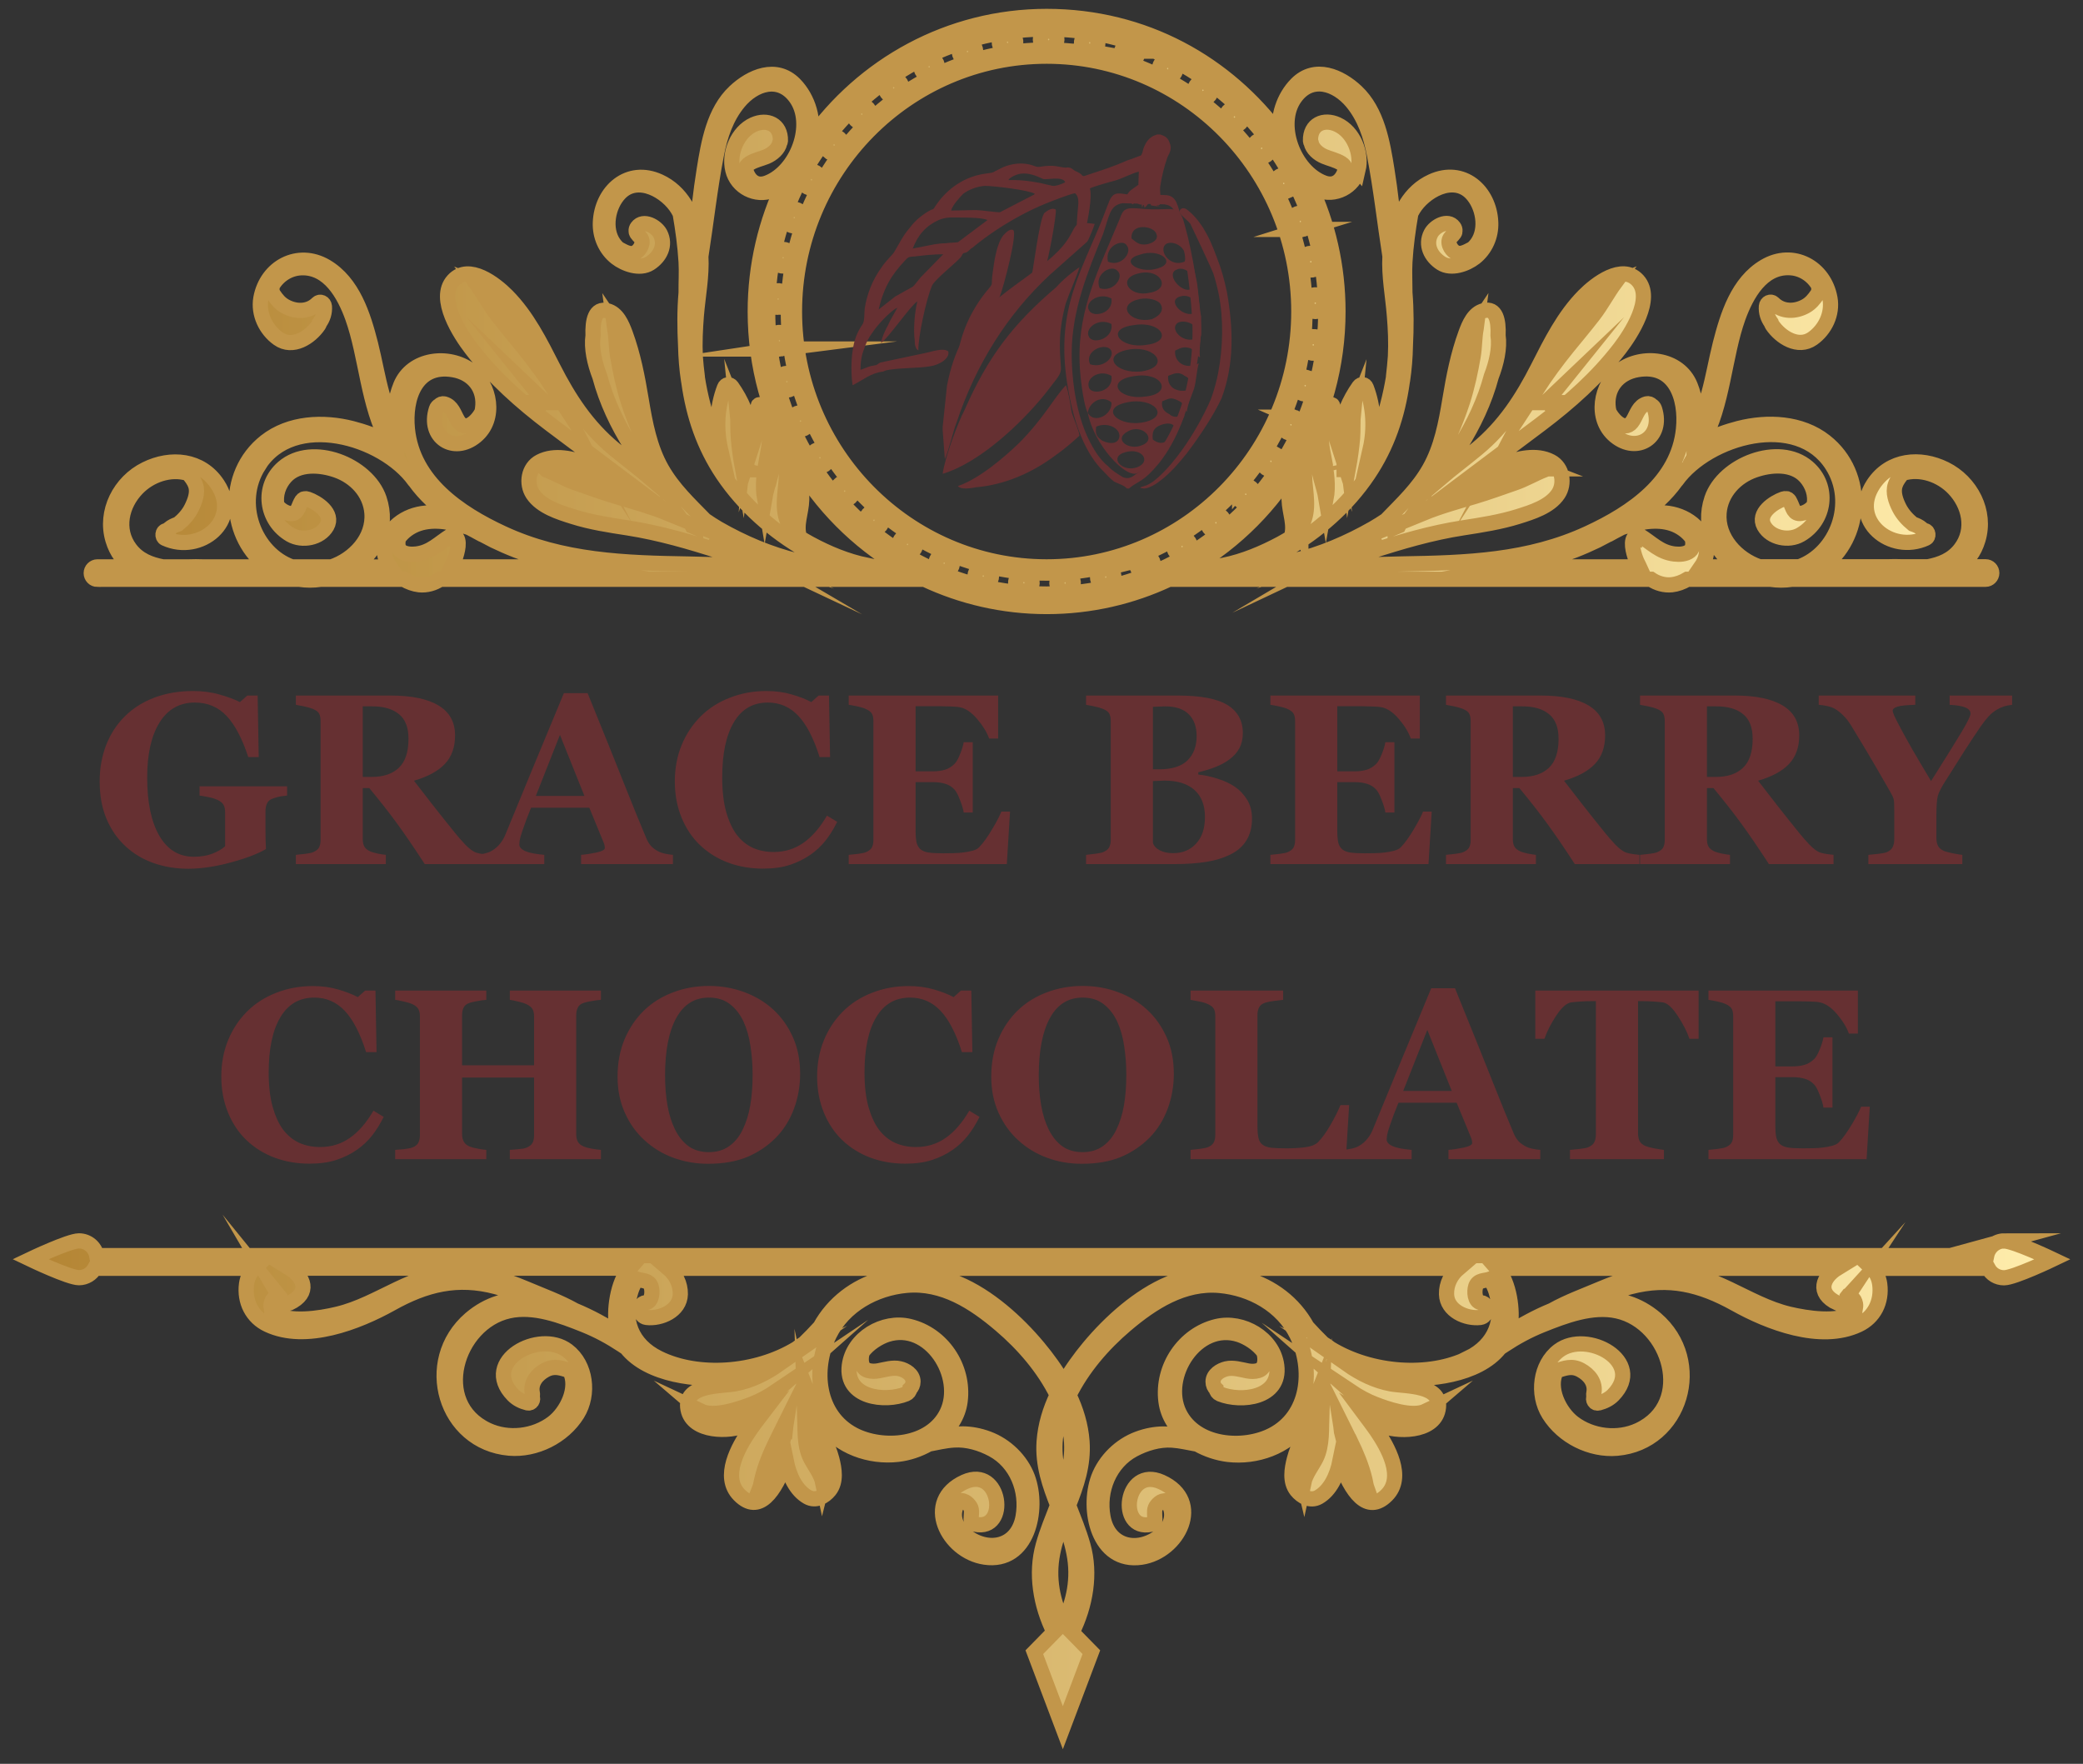 <?xml version="1.0" encoding="UTF-8"?> <svg xmlns="http://www.w3.org/2000/svg" width="137" height="116" viewBox="0 0 137 116" fill="none"><rect x="0" y="0" width="137" height="116" fill="#333333" stroke="none"/><path fill-rule="evenodd" clip-rule="evenodd" d="M86.433 22.132C86.135 22.106 85.875 22.325 85.83 22.614C85.792 22.903 86.008 23.179 86.3 23.224C86.598 23.269 86.87 23.057 86.909 22.749C86.953 22.44 86.731 22.164 86.427 22.139L86.433 22.132ZM76.552 5.005C76.805 5.14 77.135 5.03 77.275 4.767C77.42 4.497 77.313 4.17 77.04 4.022C76.767 3.874 76.437 3.996 76.311 4.273C76.184 4.549 76.298 4.87 76.552 5.005ZM74.129 3.99C74.401 4.086 74.706 3.926 74.807 3.643C74.909 3.361 74.757 3.046 74.465 2.943C74.173 2.841 73.862 3.02 73.78 3.309C73.698 3.605 73.856 3.894 74.129 3.996V3.99ZM71.579 3.367C71.865 3.419 72.144 3.219 72.201 2.918C72.258 2.622 72.061 2.333 71.757 2.275C71.452 2.218 71.173 2.442 71.135 2.744C71.097 3.046 71.3 3.316 71.585 3.367H71.579ZM68.966 3.149C69.252 3.155 69.499 2.918 69.512 2.609C69.524 2.308 69.283 2.051 68.972 2.044C68.662 2.044 68.421 2.301 68.427 2.603C68.433 2.911 68.674 3.142 68.966 3.149ZM66.347 3.329C66.632 3.29 66.835 3.02 66.803 2.712C66.772 2.41 66.493 2.198 66.188 2.237C65.884 2.282 65.681 2.577 65.732 2.873C65.789 3.174 66.055 3.367 66.347 3.329ZM63.791 3.913C64.07 3.836 64.228 3.528 64.152 3.239C64.076 2.943 63.772 2.776 63.474 2.86C63.182 2.956 63.023 3.271 63.119 3.56C63.22 3.849 63.518 4.003 63.791 3.913ZM61.349 4.889C61.609 4.761 61.723 4.446 61.603 4.163C61.482 3.887 61.153 3.759 60.873 3.9C60.601 4.041 60.486 4.375 60.632 4.645C60.772 4.915 61.095 5.024 61.349 4.889ZM17.017 30.603C19.293 27.026 25.192 28.734 27.253 31.598L27.285 31.63C27.938 32.542 28.788 33.306 29.72 33.955C29.333 33.852 28.934 33.775 28.509 33.743C27.196 33.647 25.788 34.353 25.363 35.657C25.173 36.248 25.319 36.819 25.648 37.288H23.251C24.684 36.337 25.572 34.7 24.938 32.805C24.177 30.551 20.524 29.113 18.628 30.75C17.181 31.996 17.473 34.225 19.103 35.169C19.877 35.612 21.05 35.393 21.5 34.603C21.976 33.762 20.86 33.043 20.238 32.825C20.169 32.799 20.099 32.792 20.042 32.805C20.004 32.805 19.959 32.818 19.928 32.844L19.909 32.863C19.858 32.908 19.814 32.966 19.788 33.03C19.604 33.377 19.56 33.858 19.046 33.769C18.754 33.717 18.412 33.512 18.215 33.229C18.082 32.561 18.323 31.849 18.786 31.348C19.617 30.436 21.082 30.558 22.128 30.924C23.359 31.354 24.355 32.394 24.462 33.736C24.596 35.406 23.283 36.787 21.811 37.281H19.186C16.738 36.402 15.437 33.094 17.023 30.603H17.017ZM39.303 31.45C40.883 32.093 42.386 32.972 43.92 33.762C42.817 33.313 41.644 32.992 40.527 32.658C39.639 32.394 38.771 32.073 37.895 31.771C37.223 31.54 36.602 31.168 35.942 30.911L35.923 30.892C35.961 30.872 36.005 30.853 36.05 30.84C37.033 30.455 38.409 31.084 39.31 31.45H39.303ZM34.54 21.971C35.244 23.16 35.815 24.412 36.449 25.632C35.821 24.669 35.149 23.75 34.413 22.845C33.836 22.139 33.259 21.439 32.701 20.726C32.181 20.051 31.781 19.281 31.28 18.6C31.94 18.85 32.663 19.531 32.967 19.833C33.602 20.456 34.09 21.214 34.54 21.978V21.971ZM40.895 22.505C41.631 24.431 41.675 26.531 42.132 28.535C41.828 27.841 41.555 27.135 41.32 26.403C41.009 25.433 40.794 24.431 40.623 23.429C40.521 22.845 40.54 22.203 40.426 21.612C40.413 21.516 40.407 21.413 40.394 21.317C40.629 21.663 40.768 22.158 40.895 22.505ZM57.024 37.179C55.704 36.909 54.449 36.389 53.263 35.747C53.034 35.625 52.812 35.49 52.59 35.355C52.311 34.507 52.705 33.756 52.73 32.844C52.762 31.887 52.166 30.814 51.664 30.044L51.607 29.999C51.557 29.806 51.48 29.62 51.379 29.434C51.252 28.432 50.795 27.462 50.098 26.737L50.035 26.717L50.009 26.653C49.971 26.576 49.87 26.621 49.863 26.692C49.781 27.462 49.825 28.175 49.597 28.933C49.521 29.196 49.432 29.453 49.349 29.71C49.375 29.312 49.381 28.914 49.343 28.515C49.235 27.385 48.766 26.338 48.125 25.427C47.986 25.234 47.732 25.272 47.65 25.491C47.155 26.769 47.085 28.201 47.39 29.543C47.168 29.19 46.971 28.817 46.806 28.4C46.356 27.244 46.051 26.043 45.861 24.823V24.765C45.804 24.328 45.76 23.892 45.728 23.449C45.684 22.549 45.728 21.644 45.798 20.751C45.906 19.454 46.166 18.157 46.096 16.853C46.445 14.625 46.686 12.384 47.117 10.168C47.358 8.916 47.764 7.708 48.582 6.719C49.609 5.48 51.265 4.941 52.337 6.411C53.624 8.177 52.419 11.298 50.453 12.03C49.66 12.326 49.185 11.78 49.026 11.106C49.058 10.971 49.121 10.855 49.305 10.739C49.635 10.528 50.041 10.45 50.402 10.303C50.827 10.123 51.201 9.783 51.284 9.397C51.309 9.359 51.322 9.314 51.328 9.262C51.36 8.177 50.453 7.792 49.559 8.196C48.5 8.678 47.929 10.085 48.195 11.176C48.468 12.326 49.736 12.949 50.783 12.525C51.087 12.403 51.366 12.217 51.614 11.992C50.371 14.561 49.673 17.451 49.673 20.494C49.673 27.655 53.523 33.923 59.237 37.288H57.607C57.41 37.256 57.22 37.224 57.024 37.185V37.179ZM48.823 30.738C48.874 30.32 48.931 29.903 48.931 29.485C48.931 28.637 48.785 27.873 48.5 27.154C48.557 27.706 48.512 28.291 48.563 28.83C48.614 29.472 48.709 30.108 48.823 30.738ZM49.616 30.879C49.629 30.789 49.648 30.699 49.667 30.609C49.641 30.705 49.622 30.795 49.603 30.892H49.622L49.616 30.879ZM50.624 31.508C50.872 30.564 51.062 29.62 50.688 28.676C50.662 28.618 50.637 28.554 50.612 28.496C50.643 29.023 50.542 29.562 50.44 30.089C50.25 31.084 50.136 31.932 50.288 32.818C50.371 32.33 50.529 31.842 50.618 31.508H50.624ZM51.937 31.829C51.867 31.643 51.791 31.463 51.728 31.283C51.671 32.394 51.36 33.525 51.893 34.514C51.905 34.34 51.931 34.18 51.962 34.038C52.14 33.274 52.235 32.581 51.937 31.823V31.829ZM68.839 1.909C78.955 1.909 87.194 10.245 87.194 20.488C87.194 30.731 78.962 39.067 68.839 39.067C58.717 39.067 50.491 30.731 50.491 20.488C50.491 10.245 58.717 1.909 68.839 1.909ZM89.325 11.17C89.585 10.072 89.02 8.672 87.961 8.19C87.067 7.779 86.16 8.171 86.192 9.256C86.192 9.307 86.211 9.352 86.236 9.391C86.319 9.783 86.693 10.123 87.118 10.296C87.473 10.444 87.879 10.528 88.215 10.733C88.399 10.849 88.469 10.964 88.494 11.099C88.335 11.774 87.86 12.319 87.061 12.024C85.095 11.292 83.896 8.171 85.177 6.405C86.243 4.934 87.898 5.474 88.932 6.713C89.75 7.702 90.156 8.909 90.397 10.162C90.828 12.377 91.069 14.625 91.418 16.847C91.348 18.151 91.608 19.448 91.71 20.745C91.786 21.644 91.824 22.543 91.779 23.442C91.748 23.885 91.703 24.322 91.653 24.759V24.816C91.45 26.037 91.145 27.238 90.701 28.393C90.536 28.811 90.34 29.183 90.118 29.537C90.422 28.194 90.352 26.762 89.858 25.484C89.775 25.266 89.522 25.227 89.382 25.42C88.741 26.332 88.272 27.379 88.164 28.509C88.126 28.907 88.132 29.305 88.158 29.703C88.075 29.447 87.993 29.19 87.917 28.927C87.689 28.169 87.733 27.456 87.65 26.685C87.644 26.615 87.543 26.57 87.505 26.647L87.479 26.711L87.416 26.73C86.718 27.456 86.262 28.419 86.135 29.427C86.033 29.614 85.957 29.8 85.906 29.992L85.849 30.038C85.355 30.808 84.758 31.881 84.784 32.837C84.809 33.749 85.202 34.501 84.923 35.348C84.701 35.483 84.479 35.618 84.251 35.74C83.065 36.376 81.809 36.903 80.49 37.172C80.3 37.211 80.103 37.243 79.907 37.275H78.435C84.15 33.91 87.999 27.642 87.999 20.482C87.999 17.515 87.34 14.702 86.154 12.184C86.338 12.313 86.528 12.428 86.731 12.512C87.771 12.936 89.046 12.313 89.319 11.163L89.325 11.17ZM87.073 30.089C86.972 29.562 86.87 29.016 86.902 28.496C86.877 28.554 86.851 28.612 86.826 28.676C86.458 29.62 86.642 30.57 86.889 31.508C86.978 31.842 87.137 32.33 87.219 32.818C87.378 31.938 87.257 31.091 87.067 30.089H87.073ZM87.904 30.879H87.923C87.904 30.795 87.879 30.699 87.86 30.609C87.879 30.699 87.891 30.789 87.911 30.879H87.904ZM88.589 29.485C88.589 29.903 88.646 30.32 88.697 30.738C88.811 30.108 88.9 29.472 88.957 28.83C89.001 28.291 88.957 27.713 89.014 27.154C88.729 27.873 88.589 28.644 88.583 29.485H88.589ZM85.558 34.038C85.589 34.173 85.615 34.34 85.627 34.514C86.16 33.525 85.849 32.394 85.792 31.283C85.722 31.463 85.653 31.643 85.583 31.829C85.285 32.587 85.38 33.274 85.558 34.045V34.038ZM96.618 22.498C96.752 22.151 96.885 21.657 97.12 21.31C97.107 21.406 97.094 21.509 97.088 21.605C96.974 22.203 96.993 22.838 96.891 23.423C96.72 24.425 96.504 25.427 96.194 26.396C95.959 27.128 95.68 27.835 95.382 28.528C95.838 26.525 95.883 24.418 96.618 22.498ZM102.973 21.965C103.424 21.201 103.912 20.443 104.546 19.82C104.851 19.525 105.574 18.838 106.233 18.587C105.732 19.268 105.333 20.038 104.813 20.713C104.255 21.432 103.671 22.132 103.1 22.832C102.365 23.738 101.692 24.656 101.064 25.619C101.705 24.399 102.276 23.14 102.98 21.959L102.973 21.965ZM101.47 30.834C101.515 30.853 101.559 30.872 101.597 30.885L101.578 30.904C100.919 31.161 100.303 31.534 99.625 31.765C98.749 32.067 97.874 32.388 96.993 32.651C95.87 32.985 94.703 33.306 93.6 33.756C95.134 32.959 96.631 32.086 98.217 31.444C99.117 31.078 100.494 30.448 101.477 30.834H101.47ZM110.235 31.624L110.267 31.592C112.328 28.727 118.227 27.019 120.504 30.596C122.095 33.094 120.795 36.395 118.341 37.275H115.715C114.25 36.781 112.931 35.393 113.064 33.73C113.172 32.388 114.168 31.341 115.398 30.917C116.444 30.551 117.903 30.429 118.74 31.341C119.203 31.849 119.451 32.555 119.311 33.223C119.121 33.505 118.772 33.717 118.48 33.762C117.96 33.852 117.922 33.37 117.738 33.024C117.713 32.959 117.675 32.895 117.618 32.857L117.599 32.837C117.567 32.805 117.523 32.792 117.485 32.799C117.428 32.786 117.364 32.792 117.288 32.818C116.666 33.036 115.55 33.756 116.026 34.597C116.476 35.387 117.649 35.612 118.423 35.162C120.053 34.218 120.345 31.99 118.899 30.744C117.003 29.106 113.349 30.545 112.588 32.799C111.954 34.687 112.842 36.325 114.275 37.281H111.878C112.208 36.806 112.354 36.235 112.157 35.65C111.732 34.347 110.324 33.64 109.011 33.736C108.586 33.769 108.187 33.846 107.8 33.948C108.726 33.3 109.582 32.542 110.235 31.624ZM105.751 35.181C103.811 36.209 101.768 36.915 99.631 37.281H107.825L107.775 37.172C107.737 37.102 107.698 37.025 107.66 36.941C107.502 36.581 107.216 35.727 107.47 35.368C107.502 35.323 107.553 35.31 107.597 35.329C107.616 35.214 107.762 35.169 107.844 35.22C108.624 35.695 109.151 36.318 110.121 36.434C110.457 36.472 110.876 36.459 111.149 36.235C111.358 36.068 111.364 35.734 111.307 35.419C111.009 34.976 110.502 34.61 109.969 34.437C108.935 34.096 107.737 34.334 106.563 34.725C106.29 34.886 106.018 35.034 105.745 35.181H105.751ZM89.648 35.798C89.61 35.817 89.572 35.837 89.534 35.856C89.572 35.843 89.617 35.83 89.655 35.817V35.798H89.648ZM90.657 35.207L90.625 35.226L90.733 35.175L90.657 35.207ZM101.667 26.48C101.578 26.557 101.483 26.64 101.388 26.717C101.496 26.615 101.61 26.512 101.718 26.409L101.661 26.48H101.667ZM91.76 34.687C91.836 34.655 91.912 34.616 91.989 34.584L92.001 34.559C91.919 34.603 91.843 34.642 91.76 34.681V34.687ZM47.872 35.798V35.817C47.903 35.83 47.948 35.843 47.986 35.856C47.948 35.837 47.91 35.817 47.872 35.798ZM45.753 34.687C45.671 34.648 45.595 34.603 45.512 34.565L45.525 34.591C45.601 34.623 45.677 34.661 45.753 34.693V34.687ZM35.847 26.48L35.79 26.409C35.898 26.512 36.012 26.615 36.12 26.717C36.024 26.64 35.936 26.557 35.84 26.48H35.847ZM46.889 35.226L46.857 35.207L46.781 35.175L46.889 35.226ZM31.762 35.181C31.49 35.04 31.217 34.886 30.944 34.725C29.771 34.334 28.572 34.096 27.538 34.437C27.012 34.61 26.498 34.969 26.2 35.419C26.143 35.734 26.149 36.068 26.359 36.235C26.631 36.459 27.056 36.472 27.386 36.434C28.357 36.318 28.877 35.702 29.663 35.22C29.752 35.169 29.898 35.214 29.91 35.323C29.955 35.31 30.006 35.323 30.037 35.368C30.285 35.727 29.999 36.581 29.847 36.941C29.809 37.025 29.771 37.102 29.733 37.172L29.682 37.281H37.876C35.739 36.915 33.69 36.209 31.756 35.181H31.762ZM6.406 38.103C6.178 38.103 6 37.917 6 37.692C6 37.468 6.184 37.281 6.406 37.281H8.689C8.125 36.896 7.674 36.331 7.427 35.509C6.869 33.653 7.89 31.694 9.583 30.86C11.226 30.044 13.224 30.211 14.308 31.855C15.881 34.244 13.16 36.466 10.852 35.406C10.649 35.31 10.687 34.931 10.915 34.905C10.966 34.899 11.017 34.892 11.068 34.886C11.068 34.847 11.086 34.809 11.112 34.783C11.29 34.629 11.492 34.539 11.708 34.469C12.07 34.18 12.399 33.814 12.602 33.396C12.818 32.959 13.034 32.394 12.862 31.906C12.755 31.598 12.571 31.373 12.374 31.136C11.207 30.77 9.856 31.245 9.013 32.125C7.985 33.191 7.598 34.828 8.556 36.1C9.108 36.832 9.875 37.121 10.7 37.281H12.418C12.723 37.269 13.034 37.269 13.344 37.281H17.651C15.025 35.413 14.721 31.206 17.467 29.042C19.059 27.79 21.259 27.7 23.149 28.181C23.872 28.368 24.761 28.663 25.553 29.1C24.19 26.653 24.107 23.436 23.188 20.873C22.655 19.384 21.634 17.521 19.788 17.611C19.008 17.649 18.304 18.105 17.924 18.761C17.866 18.973 17.866 19.184 17.993 19.377C18.196 19.679 18.418 19.955 18.742 20.135C19.42 20.52 20.289 20.546 20.879 19.955C21.057 19.782 21.317 19.916 21.336 20.148C21.367 20.565 21.241 20.931 21.018 21.233C21.012 21.284 20.987 21.329 20.955 21.381C20.41 22.183 19.249 22.948 18.298 22.267C17.48 21.683 16.979 20.649 17.156 19.621C17.524 17.566 19.598 16.449 21.444 17.534C23.213 18.581 23.892 20.745 24.374 22.639C24.646 23.725 24.83 24.829 25.128 25.908C25.338 26.66 25.636 27.36 25.959 28.047C25.889 27.135 26.004 26.21 26.346 25.362C27.075 23.558 29.517 23.288 30.963 24.367C32.244 25.324 32.669 27.546 31.293 28.682C29.841 29.883 28.103 28.747 28.699 26.904C28.737 26.788 28.807 26.717 28.889 26.672C28.972 26.582 29.092 26.531 29.219 26.563C29.739 26.704 29.86 27.231 30.107 27.648C30.595 28.471 31.356 27.726 31.686 27.128C31.712 27.045 31.724 26.968 31.737 26.884C31.927 25.561 31.122 24.534 29.815 24.316C27.361 23.898 26.587 26.165 26.796 28.227C27.151 31.688 30.196 33.743 33.062 35.072C36.995 36.896 41.092 37.025 45.341 37.095C47.2 37.127 49.058 37.236 50.922 37.288C49.73 37.012 48.576 36.658 47.415 36.286C45.411 35.637 43.381 35.047 41.295 34.719C40.083 34.533 38.853 34.347 37.68 33.974C36.779 33.692 35.599 33.325 35.041 32.491C34.591 31.81 34.743 30.757 35.517 30.359C36.481 29.858 37.673 30.166 38.644 30.506C39.525 30.821 40.375 31.213 41.2 31.649C39.538 30.397 37.864 29.164 36.208 27.912C34.28 26.454 32.473 24.855 30.995 22.928C30.285 22.004 28.718 19.634 29.815 18.439C30.836 17.328 32.568 18.671 33.348 19.46C34.68 20.809 35.523 22.505 36.38 24.187C37.426 26.242 38.606 28.047 40.394 29.53C41.206 30.198 42.043 30.827 42.836 31.502C42.341 30.827 41.897 30.108 41.51 29.35C40.61 27.918 39.88 26.377 39.449 24.759C39.107 23.879 38.885 22.89 39.005 22.068C38.967 21.079 39.145 20.231 39.938 20.437C40.597 20.604 40.902 21.336 41.123 21.927C41.644 23.346 41.923 24.784 42.17 26.274C42.43 27.841 42.728 29.44 43.521 30.84C44.276 32.163 45.316 33.133 46.362 34.205C46.641 34.398 46.92 34.578 47.212 34.751C48.867 35.702 50.637 36.453 52.495 36.903C53.142 37.063 53.795 37.198 54.455 37.288H55.381C54.538 36.98 53.732 36.601 53.015 36.19C50.878 34.969 48.931 33.261 47.542 31.2C46.292 29.337 45.614 27.321 45.309 25.144C45.303 25.093 45.29 25.048 45.284 24.996C45.17 24.271 45.113 23.506 45.094 22.729C45.037 21.599 45.024 20.417 45.126 19.255C45.119 18.574 45.164 17.881 45.126 17.226C45.062 16.16 44.916 15.094 44.732 14.034C44.688 13.944 44.637 13.861 44.586 13.771C43.882 12.589 41.948 11.446 40.749 12.717C39.982 13.527 39.684 15.042 40.369 16.012C40.451 16.128 40.553 16.243 40.667 16.352C41.123 16.59 41.612 16.917 42.031 16.41C42.157 16.256 42.246 16.057 42.227 15.845C42.202 15.633 41.992 15.518 41.885 15.351C41.847 15.293 41.834 15.235 41.84 15.184C41.834 15.107 41.853 15.023 41.916 14.94C42.31 14.406 43.172 14.888 43.419 15.363C43.806 16.121 43.419 16.885 42.747 17.316C42.088 17.739 41.086 17.38 40.527 16.943C39.83 16.397 39.449 15.53 39.487 14.631C39.57 12.563 41.327 11.003 43.369 11.94C44.815 12.602 45.569 14.06 45.81 15.62C45.912 14.13 46.077 12.653 46.318 11.157C46.603 9.378 46.952 7.329 48.322 6.039C49.388 5.03 51.043 4.305 52.261 5.544C53.167 6.469 53.605 7.927 53.269 9.211C56.738 4.285 62.427 1.081 68.839 1.081C75.251 1.081 80.699 4.151 84.194 8.89C83.997 7.689 84.435 6.385 85.272 5.538C86.49 4.298 88.145 5.024 89.211 6.032C90.581 7.323 90.93 9.372 91.215 11.15C91.456 12.653 91.621 14.124 91.722 15.614C91.963 14.053 92.718 12.595 94.164 11.934C96.206 10.996 97.963 12.557 98.046 14.625C98.084 15.524 97.697 16.391 97.005 16.937C96.447 17.373 95.451 17.733 94.786 17.309C94.113 16.879 93.726 16.108 94.113 15.357C94.361 14.875 95.223 14.394 95.616 14.933C95.68 15.017 95.699 15.1 95.692 15.177C95.692 15.235 95.686 15.293 95.648 15.344C95.54 15.511 95.331 15.627 95.306 15.839C95.28 16.044 95.369 16.25 95.496 16.404C95.915 16.905 96.403 16.577 96.859 16.346C96.974 16.237 97.075 16.128 97.158 16.006C97.843 15.036 97.544 13.52 96.777 12.711C95.572 11.446 93.644 12.589 92.94 13.764C92.889 13.848 92.838 13.938 92.794 14.028C92.61 15.087 92.464 16.147 92.401 17.219C92.363 17.868 92.401 18.561 92.401 19.249C92.496 20.411 92.49 21.586 92.433 22.723C92.42 23.5 92.356 24.264 92.249 24.99C92.242 25.041 92.23 25.086 92.223 25.137C91.919 27.315 91.24 29.337 89.991 31.193C88.608 33.255 86.655 34.963 84.517 36.183C83.801 36.594 82.995 36.973 82.152 37.281H83.078C83.737 37.191 84.391 37.05 85.037 36.896C86.896 36.447 88.659 35.695 90.321 34.745C90.612 34.578 90.891 34.398 91.171 34.212C92.217 33.126 93.257 32.163 94.012 30.834C94.805 29.44 95.103 27.835 95.363 26.268C95.61 24.778 95.889 23.339 96.409 21.92C96.625 21.329 96.929 20.597 97.595 20.43C98.388 20.225 98.572 21.072 98.528 22.061C98.648 22.877 98.426 23.872 98.084 24.752C97.652 26.37 96.923 27.912 96.022 29.344C95.635 30.102 95.198 30.821 94.697 31.495C95.49 30.821 96.333 30.192 97.139 29.524C98.927 28.047 100.107 26.242 101.153 24.181C102.009 22.498 102.847 20.803 104.178 19.454C104.959 18.664 106.69 17.328 107.711 18.433C108.808 19.628 107.242 21.997 106.531 22.922C105.047 24.849 103.24 26.454 101.318 27.905C99.656 29.158 97.988 30.391 96.327 31.643C97.151 31.206 98.001 30.814 98.883 30.5C99.847 30.153 101.045 29.851 102.009 30.352C102.777 30.75 102.935 31.803 102.485 32.484C101.927 33.325 100.741 33.685 99.847 33.968C98.673 34.334 97.443 34.526 96.232 34.713C94.145 35.034 92.115 35.631 90.111 36.28C88.944 36.658 87.79 37.005 86.598 37.281C88.456 37.23 90.314 37.121 92.179 37.089C96.435 37.018 100.525 36.89 104.458 35.066C107.331 33.736 110.375 31.681 110.724 28.22C110.933 26.165 110.159 23.892 107.705 24.309C106.398 24.527 105.593 25.555 105.783 26.878C105.796 26.961 105.815 27.045 105.834 27.122C106.164 27.719 106.925 28.471 107.413 27.642C107.66 27.225 107.787 26.698 108.301 26.557C108.428 26.525 108.548 26.576 108.631 26.666C108.713 26.711 108.783 26.782 108.821 26.897C109.417 28.74 107.679 29.87 106.227 28.676C104.851 27.539 105.276 25.317 106.551 24.36C107.997 23.282 110.438 23.551 111.168 25.356C111.51 26.204 111.624 27.128 111.555 28.04C111.878 27.353 112.176 26.653 112.385 25.902C112.683 24.823 112.867 23.718 113.14 22.633C113.622 20.738 114.294 18.574 116.07 17.527C117.916 16.436 119.99 17.56 120.358 19.615C120.542 20.642 120.041 21.676 119.216 22.261C118.265 22.935 117.104 22.177 116.559 21.374C116.527 21.323 116.508 21.271 116.495 21.227C116.273 20.918 116.146 20.552 116.178 20.141C116.197 19.916 116.457 19.775 116.635 19.949C117.225 20.539 118.093 20.514 118.772 20.128C119.089 19.949 119.318 19.672 119.52 19.371C119.647 19.178 119.647 18.966 119.59 18.754C119.21 18.093 118.506 17.637 117.719 17.605C115.88 17.515 114.859 19.377 114.32 20.867C113.4 23.429 113.324 26.647 111.954 29.093C112.747 28.657 113.641 28.361 114.358 28.175C116.248 27.694 118.449 27.783 120.041 29.036C122.787 31.2 122.482 35.406 119.857 37.275H124.163C124.474 37.262 124.785 37.262 125.089 37.275H126.808C127.632 37.114 128.4 36.825 128.951 36.093C129.915 34.822 129.522 33.184 128.495 32.118C127.651 31.238 126.307 30.763 125.133 31.129C124.943 31.36 124.753 31.592 124.651 31.9C124.48 32.394 124.696 32.959 124.911 33.39C125.121 33.807 125.451 34.173 125.806 34.462C126.021 34.533 126.224 34.623 126.402 34.777C126.434 34.803 126.446 34.841 126.453 34.88C126.503 34.88 126.554 34.886 126.605 34.899C126.833 34.931 126.871 35.31 126.668 35.4C124.366 36.459 121.639 34.237 123.212 31.849C124.296 30.204 126.294 30.038 127.937 30.853C129.63 31.694 130.658 33.647 130.093 35.502C129.846 36.325 129.395 36.89 128.831 37.275H130.594C130.822 37.275 131 37.461 131 37.686C131 37.911 130.816 38.097 130.594 38.097H117.852C117.389 38.168 116.907 38.168 116.438 38.097H110.977C110.654 38.29 110.299 38.418 109.956 38.457C109.474 38.508 108.986 38.367 108.586 38.097H76.881C74.439 39.246 71.712 39.889 68.846 39.889C65.979 39.889 63.258 39.246 60.81 38.097H28.946C28.541 38.367 28.058 38.508 27.57 38.457C27.234 38.418 26.879 38.29 26.549 38.097H21.095C20.625 38.168 20.15 38.168 19.68 38.097H6.412L6.406 38.103ZM68.839 3.695C77.985 3.695 85.424 11.228 85.424 20.488C85.424 29.748 77.985 37.281 68.839 37.281C59.694 37.281 52.254 29.748 52.254 20.488C52.254 11.228 59.694 3.695 68.839 3.695ZM68.839 37.692C59.472 37.692 51.848 29.973 51.848 20.488C51.848 11.003 59.472 3.284 68.839 3.284C78.207 3.284 85.83 11.003 85.83 20.488C85.83 29.973 78.207 37.692 68.839 37.692ZM86.103 19.57C86.008 19.672 85.951 19.807 85.957 19.955C85.963 20.25 86.217 20.488 86.515 20.488C86.813 20.488 87.054 20.238 87.048 19.923C87.048 19.769 86.978 19.628 86.877 19.531C86.769 19.435 86.629 19.384 86.484 19.39C86.331 19.396 86.204 19.467 86.109 19.57H86.103ZM85.678 17.316C85.729 17.605 86.008 17.797 86.306 17.752C86.604 17.707 86.801 17.418 86.744 17.11C86.693 16.802 86.395 16.609 86.103 16.673C85.811 16.738 85.627 17.02 85.672 17.309L85.678 17.316ZM85.691 15.087C85.976 14.997 86.128 14.683 86.033 14.387C85.938 14.085 85.608 13.944 85.336 14.053C85.05 14.162 84.923 14.471 85.012 14.747C85.107 15.023 85.412 15.177 85.697 15.087H85.691ZM84.676 12.55C84.949 12.416 85.05 12.082 84.911 11.806C84.765 11.529 84.422 11.433 84.169 11.587C83.909 11.741 83.82 12.069 83.953 12.326C84.086 12.583 84.41 12.685 84.676 12.557V12.55ZM83.293 10.2C83.541 10.027 83.598 9.68 83.414 9.423C83.224 9.179 82.875 9.134 82.647 9.32C82.412 9.513 82.367 9.853 82.545 10.085C82.716 10.322 83.046 10.373 83.293 10.2ZM81.568 8.087C81.784 7.882 81.797 7.516 81.568 7.304C81.346 7.085 80.998 7.092 80.794 7.317C80.592 7.541 80.598 7.888 80.807 8.087C81.016 8.286 81.346 8.299 81.568 8.087ZM78.797 6.385C79.031 6.552 79.368 6.501 79.551 6.263C79.735 6.019 79.685 5.673 79.431 5.493C79.177 5.313 78.841 5.371 78.67 5.628C78.505 5.878 78.562 6.225 78.797 6.392V6.385ZM59.091 6.231C59.326 6.058 59.396 5.737 59.231 5.474C59.072 5.223 58.723 5.14 58.47 5.326C58.216 5.506 58.159 5.852 58.337 6.096C58.514 6.34 58.85 6.398 59.085 6.231H59.091ZM57.055 7.907C57.163 7.805 57.214 7.67 57.22 7.529C57.227 7.394 57.182 7.246 57.081 7.137C56.979 7.021 56.846 6.963 56.7 6.951C56.561 6.951 56.421 7.002 56.307 7.105C56.085 7.323 56.072 7.67 56.294 7.888C56.504 8.1 56.846 8.107 57.055 7.907ZM54.538 9.975C54.785 10.155 55.108 10.104 55.292 9.873C55.47 9.641 55.425 9.301 55.197 9.102C54.969 8.909 54.626 8.948 54.43 9.198C54.233 9.442 54.29 9.796 54.531 9.975H54.538ZM53.117 12.306C53.389 12.448 53.7 12.339 53.846 12.088C53.992 11.838 53.897 11.504 53.643 11.343C53.383 11.189 53.053 11.279 52.895 11.555C52.743 11.825 52.85 12.172 53.117 12.306ZM52.064 14.83C52.349 14.927 52.654 14.779 52.749 14.503C52.857 14.233 52.717 13.918 52.438 13.803C52.159 13.687 51.842 13.829 51.728 14.124C51.626 14.419 51.779 14.74 52.064 14.83ZM51.411 17.489C51.709 17.54 51.988 17.348 52.039 17.059C52.096 16.77 51.918 16.487 51.626 16.416C51.335 16.346 51.036 16.538 50.973 16.84C50.916 17.149 51.113 17.438 51.411 17.489ZM51.163 20.218C51.462 20.218 51.715 19.987 51.721 19.692C51.734 19.403 51.519 19.146 51.214 19.12C50.916 19.095 50.65 19.332 50.637 19.64C50.631 19.955 50.865 20.212 51.17 20.212L51.163 20.218ZM51.328 22.954C51.626 22.909 51.836 22.639 51.804 22.35C51.772 22.061 51.519 21.843 51.221 21.862C50.922 21.882 50.694 22.158 50.726 22.466C50.764 22.781 51.036 22.993 51.335 22.954H51.328ZM52.28 24.964C52.203 24.682 51.924 24.502 51.626 24.572C51.335 24.637 51.144 24.945 51.227 25.247C51.309 25.549 51.614 25.722 51.899 25.632C52.184 25.542 52.356 25.247 52.28 24.964ZM52.438 27.186C52.159 27.295 52.02 27.629 52.153 27.912C52.28 28.201 52.603 28.323 52.876 28.188C53.148 28.053 53.269 27.732 53.148 27.469C53.022 27.205 52.724 27.07 52.438 27.186ZM54.049 29.575C53.916 29.543 53.77 29.562 53.643 29.639C53.516 29.716 53.428 29.838 53.396 29.98C53.364 30.114 53.389 30.269 53.472 30.397C53.637 30.66 53.973 30.738 54.227 30.564C54.474 30.391 54.544 30.057 54.392 29.806C54.316 29.684 54.189 29.601 54.056 29.575H54.049ZM55.197 31.881C54.962 32.073 54.943 32.42 55.146 32.658C55.343 32.895 55.698 32.908 55.92 32.703C56.142 32.491 56.148 32.157 55.965 31.932C55.774 31.714 55.432 31.688 55.203 31.881H55.197ZM57.074 33.852C56.871 34.077 56.897 34.43 57.132 34.636C57.366 34.841 57.721 34.796 57.905 34.559C58.089 34.315 58.051 33.98 57.835 33.794C57.62 33.602 57.277 33.634 57.074 33.858V33.852ZM59.967 35.336C59.725 35.181 59.396 35.258 59.231 35.509C59.066 35.766 59.142 36.106 59.402 36.273C59.668 36.427 60.005 36.344 60.157 36.074C60.303 35.811 60.22 35.477 59.967 35.329V35.336ZM62.307 36.53C62.04 36.421 61.73 36.543 61.603 36.819C61.482 37.095 61.603 37.429 61.895 37.545C62.18 37.66 62.503 37.519 62.605 37.236C62.706 36.954 62.573 36.633 62.307 36.524V36.53ZM64.799 37.346C64.52 37.288 64.228 37.448 64.146 37.744C64.064 38.033 64.241 38.347 64.546 38.418C64.85 38.489 65.142 38.303 65.199 38.007C65.256 37.712 65.078 37.416 64.799 37.346ZM67.387 37.77C67.102 37.75 66.841 37.962 66.803 38.264C66.765 38.566 66.987 38.848 67.298 38.868C67.609 38.893 67.869 38.662 67.882 38.36C67.894 38.059 67.672 37.795 67.387 37.77ZM70.013 37.789C69.727 37.814 69.499 38.065 69.512 38.367C69.524 38.669 69.784 38.913 70.089 38.887C70.4 38.861 70.621 38.598 70.59 38.296C70.558 37.994 70.298 37.763 70.013 37.789ZM72.607 37.41C72.328 37.48 72.144 37.763 72.194 38.059C72.251 38.36 72.543 38.559 72.841 38.482C73.146 38.412 73.323 38.116 73.247 37.821C73.171 37.526 72.879 37.339 72.6 37.41H72.607ZM75.112 36.626C74.846 36.736 74.706 37.05 74.807 37.333C74.909 37.622 75.226 37.763 75.511 37.648C75.803 37.532 75.936 37.211 75.816 36.928C75.695 36.652 75.385 36.517 75.112 36.62V36.626ZM77.471 35.464C77.224 35.612 77.135 35.946 77.275 36.215C77.42 36.485 77.75 36.575 78.017 36.414C78.289 36.26 78.365 35.914 78.207 35.657C78.042 35.4 77.719 35.323 77.471 35.464ZM79.627 33.955C79.399 34.135 79.361 34.475 79.545 34.719C79.729 34.963 80.072 35.002 80.312 34.809C80.553 34.616 80.579 34.257 80.382 34.026C80.186 33.794 79.85 33.769 79.627 33.955ZM81.53 32.131C81.334 32.343 81.346 32.683 81.562 32.902C81.778 33.114 82.126 33.101 82.336 32.876C82.539 32.638 82.52 32.285 82.285 32.093C82.057 31.9 81.714 31.919 81.53 32.137V32.131ZM83.883 29.87C83.629 29.71 83.293 29.781 83.135 30.031C82.983 30.282 83.033 30.609 83.281 30.789C83.522 30.962 83.877 30.904 84.042 30.641C84.207 30.378 84.137 30.038 83.877 29.877L83.883 29.87ZM85.126 27.437C84.854 27.321 84.53 27.437 84.41 27.706C84.295 27.976 84.41 28.297 84.67 28.432C84.936 28.567 85.272 28.451 85.393 28.169C85.519 27.88 85.399 27.559 85.12 27.437H85.126ZM85.983 24.836C85.691 24.765 85.399 24.938 85.317 25.215C85.24 25.497 85.405 25.799 85.691 25.889C85.983 25.985 86.281 25.812 86.363 25.51C86.452 25.208 86.274 24.906 85.983 24.829V24.836Z" fill="url(#paint0_linear_1614_6369)" stroke="#C2964A" stroke-miterlimit="22.93"></path><path fill-rule="evenodd" clip-rule="evenodd" d="M120.849 85.695C120.912 85.727 120.976 85.734 121.039 85.734L121.121 85.746C121.286 85.746 121.388 85.637 121.445 85.495C121.47 85.436 121.47 85.378 121.489 85.314V85.294L121.514 85.262C121.476 85.32 121.502 85.275 121.514 85.262H121.521L121.54 85.256H121.546H121.597H121.641C121.685 85.281 121.736 85.294 121.825 85.359L121.901 85.436C121.901 85.436 121.92 85.456 121.952 85.507C121.99 85.579 122.021 85.662 122.04 85.759C122.059 85.863 122.04 85.966 122.021 86.069C122.009 86.127 121.996 86.192 121.99 86.25V86.347C120.843 87.019 118.853 86.702 117.668 86.424C114.879 85.759 112.629 83.615 109.651 83.693C108.143 83.732 106.723 84.145 105.335 84.733C104.271 85.185 103.111 85.604 102.084 86.179C101.083 86.586 100.101 87.128 99.188 87.703C99.239 87.555 99.29 87.4 99.321 87.238C99.518 86.276 99.296 84.352 98.459 83.409H120.836C119.911 83.977 119.436 85.036 120.849 85.701V85.695ZM96.571 89.317C98.364 88.433 98.973 86.786 98.39 84.926C98.301 84.649 98.168 84.358 97.99 84.126C97.661 84.242 97.211 84.164 97.059 84.603C96.951 84.92 96.983 85.617 97.407 85.669C97.718 85.701 97.826 86.005 97.731 86.211C97.731 86.405 97.604 86.612 97.357 86.644C96.438 86.754 95.164 86.218 95.139 85.114C95.12 84.442 95.443 83.829 95.937 83.409H43.946C44.441 83.829 44.758 84.442 44.745 85.114C44.719 86.218 43.439 86.754 42.527 86.644C42.28 86.612 42.153 86.405 42.153 86.211C42.058 85.998 42.166 85.701 42.476 85.669C42.901 85.617 42.932 84.92 42.825 84.603C42.672 84.171 42.223 84.242 41.893 84.126C41.716 84.358 41.583 84.642 41.494 84.926C40.911 86.793 41.519 88.433 43.313 89.317C45.904 90.596 49.707 90.331 52.4 88.691C52.552 88.568 52.717 88.452 52.888 88.355C53.256 88 53.604 87.638 53.94 87.27C55.696 84.087 59.732 83.041 63.002 84.41C65.005 85.249 66.894 86.941 68.281 88.607C68.89 89.337 69.473 90.138 69.954 90.99C70.442 90.138 71.019 89.337 71.627 88.607C73.015 86.941 74.897 85.249 76.906 84.41C80.176 83.041 84.213 84.087 85.969 87.27C86.298 87.632 86.653 88 87.014 88.355C87.185 88.452 87.35 88.568 87.502 88.691C90.196 90.331 93.998 90.596 96.59 89.317H96.571ZM88.833 94.813C89.22 95.614 89.562 96.427 89.771 97.293C89.822 97.506 89.841 97.693 89.898 97.854C89.695 97.745 89.499 97.564 89.353 97.325C89.017 96.776 88.77 96.175 88.592 95.555C88.466 95.097 88.345 94.632 88.231 94.161C88.206 93.909 88.174 93.663 88.136 93.424C88.364 93.883 88.599 94.341 88.827 94.813H88.833ZM90.436 92.346C89.91 92.146 89.346 91.842 88.795 91.474C89.182 91.817 89.594 92.139 90.069 92.43C90.905 92.947 91.767 93.431 92.787 93.269C92.978 93.237 93.485 93.056 93.776 92.805C92.857 93.237 91.165 92.63 90.436 92.346ZM86.564 95.891C86.311 96.395 85.874 96.931 85.753 97.506C85.614 96.931 85.817 95.93 85.924 95.639C86.171 95 86.514 94.393 86.723 93.741C86.799 93.495 86.868 93.237 86.932 92.966C86.9 93.954 86.989 95.032 86.564 95.891ZM70.303 93.741C70.702 95.271 70.411 96.666 69.935 98.035C69.46 96.666 69.169 95.278 69.568 93.741C69.669 93.36 69.796 92.985 69.935 92.617C70.081 92.985 70.201 93.36 70.303 93.741ZM70.632 102.129C70.968 103.815 70.632 105.351 69.942 106.766L69.916 106.74C69.238 105.339 68.902 103.808 69.238 102.129C69.39 101.348 69.656 100.605 69.935 99.876C70.221 100.605 70.48 101.341 70.632 102.129ZM53.94 95.633C54.054 95.924 54.257 96.924 54.111 97.499C53.991 96.924 53.554 96.388 53.3 95.885C52.869 95.026 52.964 93.948 52.932 92.96C52.99 93.231 53.066 93.489 53.142 93.734C53.351 94.387 53.693 95 53.94 95.633ZM51.633 94.161C51.519 94.632 51.405 95.097 51.279 95.555C51.101 96.175 50.854 96.776 50.518 97.325C50.372 97.564 50.182 97.745 49.973 97.854C50.036 97.693 50.049 97.506 50.106 97.293C50.309 96.427 50.657 95.607 51.044 94.813C51.272 94.341 51.507 93.883 51.735 93.424C51.697 93.663 51.665 93.909 51.64 94.161H51.633ZM49.802 92.43C50.271 92.139 50.689 91.817 51.076 91.474C50.531 91.842 49.967 92.146 49.441 92.346C48.706 92.624 47.014 93.237 46.095 92.805C46.386 93.056 46.893 93.244 47.083 93.269C48.097 93.431 48.965 92.947 49.802 92.43ZM40.556 87.238C40.588 87.4 40.638 87.555 40.689 87.703C39.77 87.128 38.794 86.592 37.793 86.179C36.766 85.604 35.606 85.185 34.542 84.733C33.154 84.145 31.734 83.732 30.22 83.693C27.241 83.615 24.992 85.759 22.203 86.424C21.024 86.709 19.035 87.019 17.875 86.347V86.334L17.881 86.25C17.875 86.192 17.862 86.127 17.849 86.069C17.824 85.972 17.811 85.863 17.831 85.759C17.849 85.662 17.881 85.579 17.919 85.507C17.945 85.462 17.945 85.462 17.97 85.436L18.046 85.359C18.135 85.294 18.179 85.275 18.23 85.262H18.261L18.274 85.256H18.325H18.337H18.357L18.363 85.262C18.382 85.281 18.407 85.327 18.369 85.262L18.395 85.294V85.314C18.413 85.372 18.413 85.436 18.439 85.495C18.496 85.637 18.597 85.746 18.762 85.746L18.844 85.734C18.908 85.734 18.965 85.721 19.035 85.695C20.448 85.03 19.973 83.971 19.047 83.402H41.424C40.588 84.345 40.366 86.269 40.562 87.232L40.556 87.238ZM131.831 81.607C131.255 81.607 130.779 82.02 130.665 82.576H6.36C6.252 82.02 5.771 81.607 5.194 81.607C4.535 81.607 2 82.815 2 82.815C2 82.815 4.535 84.029 5.194 84.029C5.638 84.029 6.03 83.777 6.233 83.409H16.728C16.455 83.667 16.271 84.035 16.215 84.448C16.062 85.598 16.582 86.638 17.615 87.122C20.112 88.297 23.534 86.96 25.733 85.734C27.995 84.468 30.087 83.951 32.628 84.623C33.357 84.817 34.06 85.126 34.77 85.456C33.42 85.391 32.115 85.734 30.942 86.734C27.698 89.518 29.269 94.871 33.496 95.239C35.22 95.388 37.045 94.477 37.97 92.998C38.781 91.7 38.553 89.757 37.324 88.827C35.467 87.425 31.595 89.543 33.743 91.745C34.01 92.017 34.333 92.172 34.694 92.262C34.947 92.327 35.112 92.049 34.992 91.842C35.017 91.778 35.03 91.7 35.011 91.616C34.878 90.938 35.309 90.402 35.873 90.099C36.468 89.782 36.925 89.976 37.476 90.144C38.072 91.281 37.273 92.876 36.354 93.573C35.144 94.49 33.426 94.684 32.064 94.051C28.357 92.32 29.973 86.986 33.465 86.211C35.118 85.843 36.925 86.534 38.439 87.141C39.32 87.496 40.119 87.929 40.911 88.452C41.006 88.517 41.101 88.575 41.196 88.639C42.654 90.48 45.943 90.796 47.951 90.603C49.092 90.493 50.188 90.183 51.228 89.724C50.341 90.344 49.377 90.822 48.338 91.009C47.381 91.184 44.929 91.042 45.252 92.695C45.55 94.219 48.021 94.193 49.029 93.722C49.327 93.579 49.624 93.424 49.91 93.25C49.707 93.515 49.51 93.78 49.327 94.051C48.56 95.162 47.444 97.125 48.63 98.319C49.91 99.611 50.955 98.126 51.709 96.078C51.906 97.053 52.343 98.016 53.123 98.455C53.649 98.752 54.225 98.429 54.561 98.009C55.017 97.434 54.878 96.602 54.707 95.949C54.466 95.013 53.94 94.18 53.655 93.257C53.579 92.998 53.522 92.746 53.49 92.495C53.642 92.882 53.839 93.25 54.086 93.599C55.208 95.168 57.21 95.859 59.054 95.646C59.732 95.568 60.442 95.336 61.076 94.974C61.627 94.871 62.172 94.735 62.736 94.703C63.611 94.645 64.517 94.916 65.284 95.329C66.862 96.175 67.603 98.022 67.286 99.766C66.906 101.826 64.885 102.136 63.459 100.947C62.749 100.353 62.508 99.43 63.117 98.687C63.205 98.687 63.288 98.687 63.376 98.72C63.516 98.758 63.636 98.868 63.731 98.978C63.953 99.223 63.89 99.469 63.877 99.759V99.817C63.845 99.998 63.921 100.198 64.143 100.244C66.368 100.721 65.848 96.376 63.446 97.46C60.639 98.733 62.331 102.045 64.77 102.407C67.603 102.827 68.357 99.262 67.584 97.176C67.153 96.014 66.139 95.052 64.999 94.626C63.807 94.18 62.806 94.251 61.754 94.503C62.483 93.909 63.028 93.108 63.148 92.146C63.433 89.905 61.963 87.748 59.815 87.232C58.116 86.818 56.095 87.987 55.86 89.802C55.588 91.939 58.212 92.23 59.587 91.674C59.739 91.61 59.821 91.487 59.84 91.352C59.967 91.235 60.049 91.061 60.049 90.861C60.049 90.396 59.561 90.099 59.168 90.015C58.718 89.912 58.237 90.067 57.793 90.15C57.552 90.196 57.312 90.196 57.083 90.131C56.596 89.983 56.583 89.363 56.716 88.924C57.109 88.368 57.806 87.942 58.344 87.768C61.133 86.87 63.452 90.499 62.28 92.921C61.215 95.116 58.053 95.349 56.152 94.361C53.737 93.102 53.433 90.06 54.542 87.787C55.493 85.837 57.552 84.72 59.618 84.532C62.008 84.313 64.054 85.637 65.81 87.135C67.299 88.4 68.649 89.963 69.53 91.745C69.067 92.708 68.75 93.734 68.674 94.806C68.567 96.337 69.042 97.667 69.561 98.991C69.226 99.863 68.858 100.728 68.611 101.632C68.091 103.485 68.433 105.552 69.321 107.34L68.028 108.658L69.904 113.624L71.779 108.658L70.512 107.366C71.406 105.571 71.754 103.498 71.228 101.638C70.975 100.734 70.614 99.869 70.278 98.997C70.804 97.667 71.272 96.337 71.165 94.813C71.089 93.741 70.772 92.714 70.309 91.752C71.19 89.97 72.54 88.407 74.029 87.141C75.785 85.65 77.832 84.326 80.221 84.539C82.293 84.726 84.346 85.843 85.297 87.793C86.406 90.067 86.102 93.114 83.687 94.367C81.786 95.355 78.63 95.123 77.559 92.927C76.387 90.506 78.706 86.876 81.495 87.774C82.033 87.948 82.73 88.375 83.123 88.93C83.256 89.369 83.244 89.996 82.756 90.138C82.521 90.209 82.28 90.202 82.04 90.157C81.602 90.073 81.114 89.918 80.664 90.021C80.271 90.112 79.784 90.402 79.784 90.867C79.784 91.074 79.866 91.242 79.993 91.358C80.012 91.494 80.094 91.616 80.246 91.681C81.628 92.236 84.251 91.946 83.972 89.808C83.738 87.994 81.716 86.831 80.018 87.238C77.87 87.755 76.399 89.918 76.685 92.152C76.805 93.114 77.35 93.915 78.079 94.509C77.027 94.257 76.025 94.186 74.834 94.632C73.693 95.058 72.686 96.02 72.249 97.183C71.475 99.269 72.23 102.827 75.062 102.413C77.502 102.052 79.2 98.739 76.387 97.467C73.985 96.382 73.465 100.728 75.69 100.25C75.911 100.205 75.987 100.005 75.949 99.824V99.766C75.943 99.469 75.886 99.23 76.102 98.984C76.197 98.875 76.317 98.771 76.456 98.726C76.545 98.7 76.627 98.7 76.716 98.694C77.325 99.436 77.084 100.36 76.374 100.954C74.948 102.149 72.927 101.832 72.546 99.772C72.223 98.029 72.971 96.182 74.549 95.336C75.316 94.929 76.222 94.651 77.097 94.71C77.66 94.748 78.206 94.884 78.757 94.981C79.391 95.342 80.1 95.568 80.778 95.652C82.623 95.865 84.625 95.174 85.747 93.605C85.994 93.263 86.191 92.888 86.343 92.501C86.311 92.753 86.26 93.005 86.178 93.263C85.893 94.186 85.373 95.019 85.132 95.956C84.961 96.608 84.822 97.441 85.278 98.016C85.614 98.435 86.191 98.758 86.716 98.461C87.496 98.016 87.933 97.06 88.13 96.085C88.884 98.132 89.929 99.617 91.21 98.326C92.395 97.131 91.273 95.168 90.513 94.057C90.322 93.786 90.126 93.521 89.929 93.257C90.215 93.424 90.506 93.586 90.81 93.728C91.818 94.199 94.29 94.225 94.587 92.701C94.91 91.048 92.458 91.19 91.501 91.016C90.462 90.829 89.499 90.351 88.611 89.731C89.651 90.189 90.753 90.499 91.894 90.609C93.897 90.803 97.192 90.486 98.643 88.646C98.738 88.581 98.833 88.523 98.928 88.459C99.721 87.936 100.519 87.503 101.4 87.148C102.914 86.541 104.721 85.85 106.375 86.218C109.866 86.993 111.482 92.327 107.775 94.057C106.413 94.69 104.695 94.496 103.485 93.579C102.566 92.882 101.767 91.293 102.363 90.15C102.914 89.983 103.377 89.782 103.966 90.105C104.524 90.409 104.961 90.938 104.828 91.623C104.809 91.707 104.822 91.784 104.847 91.849C104.733 92.055 104.892 92.333 105.145 92.269C105.506 92.172 105.83 92.023 106.096 91.752C108.244 89.55 104.372 87.432 102.515 88.833C101.286 89.757 101.058 91.707 101.875 93.005C102.8 94.483 104.626 95.394 106.349 95.245C110.57 94.877 112.148 89.518 108.903 86.741C107.731 85.74 106.425 85.391 105.075 85.462C105.779 85.139 106.489 84.823 107.217 84.629C109.759 83.964 111.85 84.481 114.112 85.74C116.311 86.973 119.734 88.304 122.23 87.128C123.263 86.644 123.783 85.611 123.631 84.455C123.574 84.035 123.396 83.674 123.124 83.415H130.767C130.969 83.79 131.356 84.035 131.806 84.035C132.465 84.035 135 82.821 135 82.821C135 82.821 132.465 81.614 131.806 81.614L131.831 81.607Z" fill="url(#paint1_linear_1614_6369)"></path><path d="M121.514 85.262L121.489 85.294V85.314C121.47 85.378 121.47 85.436 121.445 85.495C121.388 85.637 121.286 85.746 121.121 85.746L121.039 85.734C120.976 85.734 120.912 85.727 120.849 85.695V85.701C119.436 85.036 119.911 83.977 120.836 83.409H98.459C99.296 84.352 99.518 86.276 99.321 87.238C99.29 87.4 99.239 87.555 99.188 87.703C100.101 87.128 101.083 86.586 102.084 86.179C103.111 85.604 104.271 85.185 105.335 84.733C106.723 84.145 108.143 83.732 109.651 83.693C112.629 83.615 114.879 85.759 117.668 86.424C118.853 86.702 120.843 87.019 121.99 86.347V86.25C121.996 86.192 122.009 86.127 122.021 86.069C122.04 85.966 122.059 85.863 122.04 85.759C122.021 85.662 121.99 85.579 121.952 85.507C121.92 85.456 121.901 85.436 121.901 85.436L121.825 85.359C121.736 85.294 121.685 85.281 121.641 85.256H121.597H121.546H121.54L121.521 85.262H121.514ZM121.514 85.262C121.476 85.32 121.502 85.275 121.514 85.262ZM96.571 89.317C98.364 88.433 98.973 86.786 98.39 84.926C98.301 84.649 98.168 84.358 97.99 84.126C97.661 84.242 97.211 84.164 97.059 84.603C96.951 84.92 96.983 85.617 97.407 85.669C97.718 85.701 97.826 86.005 97.731 86.211C97.731 86.405 97.604 86.612 97.357 86.644C96.438 86.754 95.164 86.218 95.139 85.114C95.12 84.442 95.443 83.829 95.937 83.409H43.946C44.441 83.829 44.758 84.442 44.745 85.114C44.719 86.218 43.439 86.754 42.527 86.644C42.28 86.612 42.153 86.405 42.153 86.211C42.058 85.998 42.166 85.701 42.476 85.669C42.901 85.617 42.932 84.92 42.825 84.603C42.672 84.171 42.223 84.242 41.893 84.126C41.716 84.358 41.583 84.642 41.494 84.926C40.911 86.793 41.519 88.433 43.313 89.317C45.904 90.596 49.707 90.331 52.4 88.691C52.552 88.568 52.717 88.452 52.888 88.355C53.256 88 53.604 87.638 53.94 87.27C55.696 84.087 59.732 83.041 63.002 84.41C65.005 85.249 66.894 86.941 68.281 88.607C68.89 89.337 69.473 90.138 69.954 90.99C70.442 90.138 71.019 89.337 71.627 88.607C73.015 86.941 74.897 85.249 76.906 84.41C80.176 83.041 84.213 84.087 85.969 87.27C86.298 87.632 86.653 88 87.014 88.355C87.185 88.452 87.35 88.568 87.502 88.691C90.196 90.331 93.998 90.596 96.59 89.317H96.571ZM88.833 94.813C89.22 95.614 89.562 96.427 89.771 97.293C89.822 97.506 89.841 97.693 89.898 97.854C89.695 97.745 89.499 97.564 89.353 97.325C89.017 96.776 88.77 96.175 88.592 95.555C88.466 95.097 88.345 94.632 88.231 94.161C88.206 93.909 88.174 93.663 88.136 93.424C88.364 93.883 88.599 94.341 88.827 94.813H88.833ZM90.436 92.346C89.91 92.146 89.346 91.842 88.795 91.474C89.182 91.817 89.594 92.139 90.069 92.43C90.905 92.947 91.767 93.431 92.787 93.269C92.978 93.237 93.485 93.056 93.776 92.805C92.857 93.237 91.165 92.63 90.436 92.346ZM86.564 95.891C86.311 96.395 85.874 96.931 85.753 97.506C85.614 96.931 85.817 95.93 85.924 95.639C86.171 95 86.514 94.393 86.723 93.741C86.799 93.495 86.868 93.237 86.932 92.966C86.9 93.954 86.989 95.032 86.564 95.891ZM70.303 93.741C70.702 95.271 70.411 96.666 69.935 98.035C69.46 96.666 69.169 95.278 69.568 93.741C69.669 93.36 69.796 92.985 69.935 92.617C70.081 92.985 70.201 93.36 70.303 93.741ZM70.632 102.129C70.968 103.815 70.632 105.351 69.942 106.766L69.916 106.74C69.238 105.339 68.902 103.808 69.238 102.129C69.39 101.348 69.656 100.605 69.935 99.876C70.221 100.605 70.48 101.341 70.632 102.129ZM53.94 95.633C54.054 95.924 54.257 96.924 54.111 97.499C53.991 96.924 53.554 96.388 53.3 95.885C52.869 95.026 52.964 93.948 52.932 92.96C52.99 93.231 53.066 93.489 53.142 93.734C53.351 94.387 53.693 95 53.94 95.633ZM51.633 94.161C51.519 94.632 51.405 95.097 51.279 95.555C51.101 96.175 50.854 96.776 50.518 97.325C50.372 97.564 50.182 97.745 49.973 97.854C50.036 97.693 50.049 97.506 50.106 97.293C50.309 96.427 50.657 95.607 51.044 94.813C51.272 94.341 51.507 93.883 51.735 93.424C51.697 93.663 51.665 93.909 51.64 94.161H51.633ZM49.802 92.43C50.271 92.139 50.689 91.817 51.076 91.474C50.531 91.842 49.967 92.146 49.441 92.346C48.706 92.624 47.014 93.237 46.095 92.805C46.386 93.056 46.893 93.244 47.083 93.269C48.097 93.431 48.965 92.947 49.802 92.43ZM40.556 87.238C40.588 87.4 40.638 87.555 40.689 87.703C39.77 87.128 38.794 86.592 37.793 86.179C36.766 85.604 35.606 85.185 34.542 84.733C33.154 84.145 31.734 83.732 30.22 83.693C27.241 83.615 24.992 85.759 22.203 86.424C21.024 86.709 19.035 87.019 17.875 86.347V86.334L17.881 86.25C17.875 86.192 17.862 86.127 17.849 86.069C17.824 85.972 17.811 85.863 17.831 85.759C17.849 85.662 17.881 85.579 17.919 85.507C17.945 85.462 17.945 85.462 17.97 85.436L18.046 85.359C18.135 85.294 18.179 85.275 18.23 85.262H18.261L18.274 85.256H18.325H18.337H18.357L18.363 85.262C18.382 85.281 18.407 85.327 18.369 85.262L18.395 85.294V85.314C18.413 85.372 18.413 85.436 18.439 85.495C18.496 85.637 18.597 85.746 18.762 85.746L18.844 85.734C18.908 85.734 18.965 85.721 19.035 85.695C20.448 85.03 19.973 83.971 19.047 83.402H41.424C40.588 84.345 40.366 86.269 40.562 87.232L40.556 87.238ZM131.831 81.607C131.255 81.607 130.779 82.02 130.665 82.576H6.36C6.252 82.02 5.771 81.607 5.194 81.607C4.535 81.607 2 82.815 2 82.815C2 82.815 4.535 84.029 5.194 84.029C5.638 84.029 6.03 83.777 6.233 83.409H16.728C16.455 83.667 16.271 84.035 16.215 84.448C16.062 85.598 16.582 86.638 17.615 87.122C20.112 88.297 23.534 86.96 25.733 85.734C27.995 84.468 30.087 83.951 32.628 84.623C33.357 84.817 34.06 85.126 34.77 85.456C33.42 85.391 32.115 85.734 30.942 86.734C27.698 89.518 29.269 94.871 33.496 95.239C35.22 95.388 37.045 94.477 37.97 92.998C38.781 91.7 38.553 89.757 37.324 88.827C35.467 87.425 31.595 89.543 33.743 91.745C34.01 92.017 34.333 92.172 34.694 92.262C34.947 92.327 35.112 92.049 34.992 91.842C35.017 91.778 35.03 91.7 35.011 91.616C34.878 90.938 35.309 90.402 35.873 90.099C36.468 89.782 36.925 89.976 37.476 90.144C38.072 91.281 37.273 92.876 36.354 93.573C35.144 94.49 33.426 94.684 32.064 94.051C28.357 92.32 29.973 86.986 33.465 86.211C35.118 85.843 36.925 86.534 38.439 87.141C39.32 87.496 40.119 87.929 40.911 88.452C41.006 88.517 41.101 88.575 41.196 88.639C42.654 90.48 45.943 90.796 47.951 90.603C49.092 90.493 50.188 90.183 51.228 89.724C50.341 90.344 49.377 90.822 48.338 91.009C47.381 91.184 44.929 91.042 45.252 92.695C45.55 94.219 48.021 94.193 49.029 93.722C49.327 93.579 49.624 93.424 49.91 93.25C49.707 93.515 49.51 93.78 49.327 94.051C48.56 95.162 47.444 97.125 48.63 98.319C49.91 99.611 50.955 98.126 51.709 96.078C51.906 97.053 52.343 98.016 53.123 98.455C53.649 98.752 54.225 98.429 54.561 98.009C55.017 97.434 54.878 96.602 54.707 95.949C54.466 95.013 53.94 94.18 53.655 93.257C53.579 92.998 53.522 92.746 53.49 92.495C53.642 92.882 53.839 93.25 54.086 93.599C55.208 95.168 57.21 95.859 59.054 95.646C59.732 95.568 60.442 95.336 61.076 94.974C61.627 94.871 62.172 94.735 62.736 94.703C63.611 94.645 64.517 94.916 65.284 95.329C66.862 96.175 67.603 98.022 67.286 99.766C66.906 101.826 64.885 102.136 63.459 100.947C62.749 100.353 62.508 99.43 63.117 98.687C63.205 98.687 63.288 98.687 63.376 98.72C63.516 98.758 63.636 98.868 63.731 98.978C63.953 99.223 63.89 99.469 63.877 99.759V99.817C63.845 99.998 63.921 100.198 64.143 100.244C66.368 100.721 65.848 96.376 63.446 97.46C60.639 98.733 62.331 102.045 64.77 102.407C67.603 102.827 68.357 99.262 67.584 97.176C67.153 96.014 66.139 95.052 64.999 94.626C63.807 94.18 62.806 94.251 61.754 94.503C62.483 93.909 63.028 93.108 63.148 92.146C63.433 89.905 61.963 87.748 59.815 87.232C58.116 86.818 56.095 87.987 55.86 89.802C55.588 91.939 58.212 92.23 59.587 91.674C59.739 91.61 59.821 91.487 59.84 91.352C59.967 91.235 60.049 91.061 60.049 90.861C60.049 90.396 59.561 90.099 59.168 90.015C58.718 89.912 58.237 90.067 57.793 90.15C57.552 90.196 57.312 90.196 57.083 90.131C56.596 89.983 56.583 89.363 56.716 88.924C57.109 88.368 57.806 87.942 58.344 87.768C61.133 86.87 63.452 90.499 62.28 92.921C61.215 95.116 58.053 95.349 56.152 94.361C53.737 93.102 53.433 90.06 54.542 87.787C55.493 85.837 57.552 84.72 59.618 84.532C62.008 84.313 64.054 85.637 65.81 87.135C67.299 88.4 68.649 89.963 69.53 91.745C69.067 92.708 68.75 93.734 68.674 94.806C68.567 96.337 69.042 97.667 69.561 98.991C69.226 99.863 68.858 100.728 68.611 101.632C68.091 103.485 68.433 105.552 69.321 107.34L68.028 108.658L69.904 113.624L71.779 108.658L70.512 107.366C71.406 105.571 71.754 103.498 71.228 101.638C70.975 100.734 70.614 99.869 70.278 98.997C70.804 97.667 71.272 96.337 71.165 94.813C71.089 93.741 70.772 92.714 70.309 91.752C71.19 89.97 72.54 88.407 74.029 87.141C75.785 85.65 77.832 84.326 80.221 84.539C82.293 84.726 84.346 85.843 85.297 87.793C86.406 90.067 86.102 93.114 83.687 94.367C81.786 95.355 78.63 95.123 77.559 92.927C76.387 90.506 78.706 86.876 81.495 87.774C82.033 87.948 82.73 88.375 83.123 88.93C83.256 89.369 83.244 89.996 82.756 90.138C82.521 90.209 82.28 90.202 82.04 90.157C81.602 90.073 81.114 89.918 80.664 90.021C80.271 90.112 79.784 90.402 79.784 90.867C79.784 91.074 79.866 91.242 79.993 91.358C80.012 91.494 80.094 91.616 80.246 91.681C81.628 92.236 84.251 91.946 83.972 89.808C83.738 87.994 81.716 86.831 80.018 87.238C77.87 87.755 76.399 89.918 76.685 92.152C76.805 93.114 77.35 93.915 78.079 94.509C77.027 94.257 76.025 94.186 74.834 94.632C73.693 95.058 72.686 96.02 72.249 97.183C71.475 99.269 72.23 102.827 75.062 102.413C77.502 102.052 79.2 98.739 76.387 97.467C73.985 96.382 73.465 100.728 75.69 100.25C75.911 100.205 75.987 100.005 75.949 99.824V99.766C75.943 99.469 75.886 99.23 76.102 98.984C76.197 98.875 76.317 98.771 76.456 98.726C76.545 98.7 76.627 98.7 76.716 98.694C77.325 99.436 77.084 100.36 76.374 100.954C74.948 102.149 72.927 101.832 72.546 99.772C72.223 98.029 72.971 96.182 74.549 95.336C75.316 94.929 76.222 94.651 77.097 94.71C77.66 94.748 78.206 94.884 78.757 94.981C79.391 95.342 80.1 95.568 80.778 95.652C82.623 95.865 84.625 95.174 85.747 93.605C85.994 93.263 86.191 92.888 86.343 92.501C86.311 92.753 86.26 93.005 86.178 93.263C85.893 94.186 85.373 95.019 85.132 95.956C84.961 96.608 84.822 97.441 85.278 98.016C85.614 98.435 86.19 98.758 86.716 98.461C87.496 98.016 87.933 97.06 88.13 96.085C88.884 98.132 89.929 99.617 91.21 98.326C92.395 97.131 91.273 95.168 90.513 94.057C90.322 93.786 90.126 93.521 89.929 93.257C90.215 93.424 90.506 93.586 90.81 93.728C91.818 94.199 94.29 94.225 94.587 92.701C94.91 91.048 92.458 91.19 91.501 91.016C90.462 90.829 89.499 90.351 88.611 89.731C89.651 90.189 90.753 90.499 91.894 90.609C93.897 90.803 97.192 90.486 98.643 88.646C98.738 88.581 98.833 88.523 98.928 88.459C99.721 87.936 100.519 87.503 101.4 87.148C102.914 86.541 104.721 85.85 106.375 86.218C109.866 86.993 111.482 92.327 107.775 94.057C106.413 94.69 104.695 94.496 103.485 93.579C102.566 92.882 101.767 91.293 102.363 90.15C102.914 89.983 103.377 89.782 103.966 90.105C104.524 90.409 104.961 90.938 104.828 91.623C104.809 91.707 104.822 91.784 104.847 91.849C104.733 92.055 104.892 92.333 105.145 92.269C105.506 92.172 105.83 92.023 106.096 91.752C108.244 89.55 104.372 87.432 102.515 88.833C101.286 89.757 101.058 91.707 101.875 93.005C102.8 94.483 104.626 95.394 106.349 95.245C110.57 94.877 112.148 89.518 108.903 86.741C107.731 85.74 106.425 85.391 105.075 85.462C105.779 85.139 106.489 84.823 107.217 84.629C109.759 83.964 111.85 84.481 114.112 85.74C116.311 86.973 119.734 88.304 122.23 87.128C123.263 86.644 123.783 85.611 123.631 84.455C123.574 84.035 123.396 83.674 123.124 83.415H130.767C130.969 83.79 131.356 84.035 131.806 84.035C132.465 84.035 135 82.821 135 82.821C135 82.821 132.465 81.614 131.806 81.614L131.831 81.607Z" stroke="#C2964A" stroke-miterlimit="22.93"></path><path d="M18.883 52.321C18.721 52.337 18.578 52.355 18.453 52.376C18.328 52.397 18.172 52.438 17.984 52.501C17.771 52.569 17.63 52.681 17.562 52.837C17.495 52.993 17.461 53.157 17.461 53.329V54.618C17.461 54.879 17.463 55.09 17.469 55.251C17.474 55.407 17.482 55.603 17.492 55.837C16.971 56.149 16.201 56.444 15.18 56.72C14.164 56.996 13.229 57.134 12.375 57.134C11.573 57.134 10.82 57.011 10.117 56.767C9.414 56.522 8.797 56.155 8.266 55.665C7.734 55.181 7.315 54.579 7.008 53.86C6.706 53.142 6.555 52.319 6.555 51.392C6.555 50.527 6.698 49.728 6.984 48.993C7.271 48.259 7.685 47.626 8.227 47.095C8.758 46.569 9.404 46.163 10.164 45.876C10.93 45.59 11.776 45.446 12.703 45.446C13.333 45.446 13.917 45.524 14.453 45.681C14.99 45.832 15.432 45.996 15.781 46.173L16.266 45.743H16.945L17.016 49.79H16.328C15.932 48.577 15.458 47.675 14.906 47.087C14.354 46.498 13.656 46.204 12.812 46.204C11.812 46.204 11.039 46.642 10.492 47.517C9.951 48.392 9.68 49.597 9.68 51.134C9.68 52.764 9.945 54.04 10.477 54.962C11.013 55.884 11.771 56.345 12.75 56.345C13.208 56.345 13.615 56.277 13.969 56.142C14.328 56.001 14.607 55.84 14.805 55.657V53.407C14.805 53.22 14.771 53.063 14.703 52.938C14.635 52.808 14.5 52.696 14.297 52.603C14.141 52.53 13.945 52.47 13.711 52.423C13.477 52.376 13.281 52.342 13.125 52.321V51.712H18.883V52.321ZM32.188 56.829H27.938C27.203 55.704 26.591 54.808 26.102 54.142C25.617 53.475 25.013 52.704 24.289 51.829H23.859V55.196C23.859 55.384 23.893 55.543 23.961 55.673C24.034 55.803 24.169 55.913 24.367 56.001C24.466 56.043 24.62 56.087 24.828 56.134C25.042 56.175 25.224 56.204 25.375 56.22V56.829H19.461V56.22C19.612 56.204 19.81 56.183 20.055 56.157C20.305 56.126 20.482 56.09 20.586 56.048C20.784 55.965 20.917 55.86 20.984 55.735C21.052 55.605 21.086 55.441 21.086 55.243V47.423C21.086 47.235 21.057 47.079 21 46.954C20.943 46.829 20.805 46.72 20.586 46.626C20.419 46.558 20.221 46.501 19.992 46.454C19.768 46.407 19.591 46.373 19.461 46.353V45.743H25.68C27.07 45.743 28.125 45.962 28.844 46.399C29.568 46.832 29.93 47.488 29.93 48.368C29.93 49.144 29.706 49.769 29.258 50.243C28.815 50.712 28.138 51.079 27.227 51.345C27.581 51.803 27.992 52.334 28.461 52.938C28.935 53.543 29.427 54.16 29.938 54.79C30.099 54.993 30.318 55.243 30.594 55.54C30.875 55.832 31.122 56.011 31.336 56.079C31.456 56.116 31.607 56.147 31.789 56.173C31.977 56.199 32.109 56.215 32.188 56.22V56.829ZM26.867 48.587C26.867 47.847 26.659 47.308 26.242 46.97C25.831 46.626 25.242 46.454 24.477 46.454H23.859V51.095H24.453C25.219 51.095 25.812 50.894 26.234 50.493C26.656 50.092 26.867 49.457 26.867 48.587ZM44.258 56.829H38.219V56.22C38.5 56.199 38.831 56.149 39.211 56.071C39.591 55.988 39.781 55.886 39.781 55.767C39.781 55.725 39.776 55.678 39.766 55.626C39.76 55.574 39.74 55.504 39.703 55.415L38.758 53.118H34.93C34.841 53.332 34.742 53.582 34.633 53.868C34.529 54.155 34.438 54.41 34.359 54.634C34.26 54.925 34.2 55.136 34.18 55.267C34.164 55.397 34.156 55.488 34.156 55.54C34.156 55.707 34.281 55.85 34.531 55.97C34.786 56.084 35.208 56.168 35.797 56.22V56.829H31.25V56.22C31.422 56.209 31.615 56.183 31.828 56.142C32.047 56.095 32.219 56.032 32.344 55.954C32.557 55.829 32.737 55.675 32.883 55.493C33.034 55.311 33.159 55.095 33.258 54.845C33.862 53.381 34.466 51.915 35.07 50.446C35.68 48.978 36.352 47.358 37.086 45.587H38.648C39.669 48.097 40.469 50.082 41.047 51.54C41.625 52.998 42.117 54.207 42.523 55.165C42.591 55.321 42.677 55.465 42.781 55.595C42.885 55.72 43.034 55.84 43.227 55.954C43.372 56.038 43.542 56.1 43.734 56.142C43.927 56.183 44.102 56.209 44.258 56.22V56.829ZM38.438 52.345L36.828 48.329L35.242 52.345H38.438ZM50.18 57.126C49.367 57.126 48.607 56.996 47.898 56.735C47.19 56.47 46.573 56.087 46.047 55.587C45.531 55.097 45.125 54.493 44.828 53.774C44.531 53.05 44.383 52.256 44.383 51.392C44.383 50.532 44.531 49.738 44.828 49.009C45.13 48.274 45.552 47.639 46.094 47.103C46.625 46.577 47.263 46.17 48.008 45.884C48.753 45.592 49.55 45.446 50.398 45.446C51.013 45.446 51.573 45.522 52.078 45.673C52.583 45.819 53.01 45.985 53.359 46.173L53.844 45.743H54.523L54.594 49.79H53.906C53.516 48.556 53.047 47.649 52.5 47.071C51.953 46.493 51.286 46.204 50.5 46.204C49.521 46.204 48.776 46.636 48.266 47.501C47.755 48.36 47.5 49.569 47.5 51.126C47.5 52.006 47.586 52.759 47.758 53.384C47.935 54.004 48.164 54.504 48.445 54.884C48.747 55.28 49.104 55.571 49.516 55.759C49.927 55.941 50.383 56.032 50.883 56.032C51.612 56.032 52.26 55.834 52.828 55.438C53.401 55.043 53.922 54.444 54.391 53.642L55.062 54.048C54.839 54.506 54.583 54.918 54.297 55.282C54.01 55.642 53.68 55.952 53.305 56.212C52.893 56.498 52.438 56.722 51.938 56.884C51.443 57.045 50.857 57.126 50.18 57.126ZM65.648 48.571H65.055C64.904 48.149 64.643 47.722 64.273 47.29C63.904 46.858 63.536 46.603 63.172 46.524C63.016 46.488 62.797 46.467 62.516 46.462C62.24 46.452 62.01 46.446 61.828 46.446H60.219V50.728H61.359C61.646 50.728 61.906 50.694 62.141 50.626C62.375 50.558 62.589 50.428 62.781 50.235C62.901 50.116 63.021 49.905 63.141 49.603C63.266 49.3 63.346 49.038 63.383 48.813H63.977V53.438H63.383C63.352 53.22 63.271 52.946 63.141 52.618C63.016 52.285 62.896 52.056 62.781 51.931C62.609 51.743 62.406 51.616 62.172 51.548C61.938 51.475 61.667 51.438 61.359 51.438H60.219V54.634C60.219 54.967 60.242 55.233 60.289 55.431C60.341 55.623 60.435 55.772 60.57 55.876C60.7 55.975 60.878 56.04 61.102 56.071C61.331 56.103 61.641 56.118 62.031 56.118C62.214 56.118 62.432 56.116 62.688 56.11C62.943 56.105 63.167 56.09 63.359 56.063C63.578 56.038 63.781 55.998 63.969 55.946C64.162 55.894 64.305 55.819 64.398 55.72C64.648 55.465 64.93 55.077 65.242 54.556C65.555 54.03 65.76 53.636 65.859 53.376H66.43L66.219 56.829H55.82V56.22C55.966 56.209 56.164 56.188 56.414 56.157C56.664 56.126 56.841 56.09 56.945 56.048C57.143 55.965 57.276 55.86 57.344 55.735C57.411 55.605 57.445 55.441 57.445 55.243V47.423C57.445 47.235 57.417 47.082 57.359 46.962C57.302 46.837 57.164 46.725 56.945 46.626C56.81 46.563 56.62 46.506 56.375 46.454C56.13 46.402 55.945 46.368 55.82 46.353V45.743H65.648V48.571ZM81.219 51.743C81.552 51.972 81.823 52.261 82.031 52.61C82.24 52.954 82.344 53.36 82.344 53.829C82.344 54.392 82.224 54.868 81.984 55.259C81.75 55.644 81.412 55.949 80.969 56.173C80.5 56.413 79.958 56.582 79.344 56.681C78.734 56.78 78.016 56.829 77.188 56.829H71.43V56.22C71.591 56.204 71.794 56.181 72.039 56.149C72.284 56.118 72.456 56.082 72.555 56.04C72.747 55.962 72.878 55.86 72.945 55.735C73.018 55.605 73.055 55.438 73.055 55.235V47.423C73.055 47.235 73.026 47.079 72.969 46.954C72.912 46.829 72.773 46.72 72.555 46.626C72.393 46.558 72.206 46.504 71.992 46.462C71.779 46.415 71.591 46.379 71.43 46.353V45.743H77.453C78.969 45.743 80.062 45.952 80.734 46.368C81.406 46.785 81.742 47.399 81.742 48.212C81.742 48.587 81.667 48.918 81.516 49.204C81.365 49.485 81.148 49.73 80.867 49.938C80.612 50.131 80.307 50.298 79.953 50.438C79.599 50.579 79.219 50.696 78.812 50.79V50.938C79.219 50.98 79.641 51.071 80.078 51.212C80.516 51.347 80.896 51.524 81.219 51.743ZM78.703 48.407C78.703 47.793 78.529 47.313 78.18 46.97C77.836 46.626 77.318 46.454 76.625 46.454C76.526 46.454 76.396 46.459 76.234 46.47C76.078 46.475 75.943 46.48 75.828 46.485V50.595H76.234C77.078 50.595 77.701 50.399 78.102 50.009C78.503 49.613 78.703 49.079 78.703 48.407ZM79.25 53.728C79.25 52.957 79.021 52.366 78.562 51.954C78.104 51.543 77.445 51.337 76.586 51.337C76.487 51.337 76.354 51.342 76.188 51.353C76.026 51.358 75.906 51.363 75.828 51.368V55.423C75.875 55.616 76.021 55.78 76.266 55.915C76.51 56.045 76.807 56.11 77.156 56.11C77.776 56.11 78.279 55.902 78.664 55.485C79.055 55.069 79.25 54.483 79.25 53.728ZM93.383 48.571H92.789C92.638 48.149 92.378 47.722 92.008 47.29C91.638 46.858 91.271 46.603 90.906 46.524C90.75 46.488 90.531 46.467 90.25 46.462C89.974 46.452 89.745 46.446 89.562 46.446H87.953V50.728H89.094C89.38 50.728 89.641 50.694 89.875 50.626C90.109 50.558 90.323 50.428 90.516 50.235C90.635 50.116 90.755 49.905 90.875 49.603C91 49.3 91.081 49.038 91.117 48.813H91.711V53.438H91.117C91.086 53.22 91.005 52.946 90.875 52.618C90.75 52.285 90.63 52.056 90.516 51.931C90.344 51.743 90.141 51.616 89.906 51.548C89.672 51.475 89.401 51.438 89.094 51.438H87.953V54.634C87.953 54.967 87.977 55.233 88.023 55.431C88.076 55.623 88.169 55.772 88.305 55.876C88.435 55.975 88.612 56.04 88.836 56.071C89.065 56.103 89.375 56.118 89.766 56.118C89.948 56.118 90.167 56.116 90.422 56.11C90.677 56.105 90.901 56.09 91.094 56.063C91.312 56.038 91.516 55.998 91.703 55.946C91.896 55.894 92.039 55.819 92.133 55.72C92.383 55.465 92.664 55.077 92.977 54.556C93.289 54.03 93.495 53.636 93.594 53.376H94.164L93.953 56.829H83.555V56.22C83.701 56.209 83.898 56.188 84.148 56.157C84.398 56.126 84.576 56.09 84.68 56.048C84.878 55.965 85.01 55.86 85.078 55.735C85.146 55.605 85.18 55.441 85.18 55.243V47.423C85.18 47.235 85.151 47.082 85.094 46.962C85.037 46.837 84.898 46.725 84.68 46.626C84.544 46.563 84.354 46.506 84.109 46.454C83.865 46.402 83.68 46.368 83.555 46.353V45.743H93.383V48.571ZM107.828 56.829H103.578C102.844 55.704 102.232 54.808 101.742 54.142C101.258 53.475 100.654 52.704 99.93 51.829H99.5V55.196C99.5 55.384 99.534 55.543 99.602 55.673C99.674 55.803 99.81 55.913 100.008 56.001C100.107 56.043 100.26 56.087 100.469 56.134C100.682 56.175 100.865 56.204 101.016 56.22V56.829H95.102V56.22C95.253 56.204 95.451 56.183 95.695 56.157C95.945 56.126 96.122 56.09 96.227 56.048C96.424 55.965 96.557 55.86 96.625 55.735C96.693 55.605 96.727 55.441 96.727 55.243V47.423C96.727 47.235 96.698 47.079 96.641 46.954C96.583 46.829 96.445 46.72 96.227 46.626C96.06 46.558 95.862 46.501 95.633 46.454C95.409 46.407 95.232 46.373 95.102 46.353V45.743H101.32C102.711 45.743 103.766 45.962 104.484 46.399C105.208 46.832 105.57 47.488 105.57 48.368C105.57 49.144 105.346 49.769 104.898 50.243C104.456 50.712 103.779 51.079 102.867 51.345C103.221 51.803 103.633 52.334 104.102 52.938C104.576 53.543 105.068 54.16 105.578 54.79C105.74 54.993 105.958 55.243 106.234 55.54C106.516 55.832 106.763 56.011 106.977 56.079C107.096 56.116 107.247 56.147 107.43 56.173C107.617 56.199 107.75 56.215 107.828 56.22V56.829ZM102.508 48.587C102.508 47.847 102.299 47.308 101.883 46.97C101.471 46.626 100.883 46.454 100.117 46.454H99.5V51.095H100.094C100.859 51.095 101.453 50.894 101.875 50.493C102.297 50.092 102.508 49.457 102.508 48.587ZM120.594 56.829H116.344C115.609 55.704 114.997 54.808 114.508 54.142C114.023 53.475 113.419 52.704 112.695 51.829H112.266V55.196C112.266 55.384 112.299 55.543 112.367 55.673C112.44 55.803 112.576 55.913 112.773 56.001C112.872 56.043 113.026 56.087 113.234 56.134C113.448 56.175 113.63 56.204 113.781 56.22V56.829H107.867V56.22C108.018 56.204 108.216 56.183 108.461 56.157C108.711 56.126 108.888 56.09 108.992 56.048C109.19 55.965 109.323 55.86 109.391 55.735C109.458 55.605 109.492 55.441 109.492 55.243V47.423C109.492 47.235 109.464 47.079 109.406 46.954C109.349 46.829 109.211 46.72 108.992 46.626C108.826 46.558 108.628 46.501 108.398 46.454C108.174 46.407 107.997 46.373 107.867 46.353V45.743H114.086C115.477 45.743 116.531 45.962 117.25 46.399C117.974 46.832 118.336 47.488 118.336 48.368C118.336 49.144 118.112 49.769 117.664 50.243C117.221 50.712 116.544 51.079 115.633 51.345C115.987 51.803 116.398 52.334 116.867 52.938C117.341 53.543 117.833 54.16 118.344 54.79C118.505 54.993 118.724 55.243 119 55.54C119.281 55.832 119.529 56.011 119.742 56.079C119.862 56.116 120.013 56.147 120.195 56.173C120.383 56.199 120.516 56.215 120.594 56.22V56.829ZM115.273 48.587C115.273 47.847 115.065 47.308 114.648 46.97C114.237 46.626 113.648 46.454 112.883 46.454H112.266V51.095H112.859C113.625 51.095 114.219 50.894 114.641 50.493C115.062 50.092 115.273 49.457 115.273 48.587ZM132.336 46.353C132.148 46.373 131.977 46.407 131.82 46.454C131.664 46.501 131.516 46.566 131.375 46.649C131.151 46.774 130.951 46.936 130.773 47.134C130.602 47.327 130.432 47.543 130.266 47.782C129.927 48.277 129.57 48.816 129.195 49.399C128.826 49.978 128.422 50.616 127.984 51.313C127.698 51.756 127.521 52.097 127.453 52.337C127.391 52.571 127.359 52.98 127.359 53.563V55.134C127.359 55.321 127.393 55.485 127.461 55.626C127.534 55.767 127.669 55.881 127.867 55.97C127.956 56.006 128.143 56.056 128.43 56.118C128.716 56.175 128.927 56.209 129.062 56.22V56.829H122.883V56.22C123.029 56.209 123.237 56.188 123.508 56.157C123.784 56.126 123.977 56.09 124.086 56.048C124.279 55.965 124.409 55.855 124.477 55.72C124.549 55.579 124.586 55.41 124.586 55.212V53.259C124.586 53.087 124.583 52.936 124.578 52.806C124.573 52.675 124.555 52.566 124.523 52.478C124.487 52.379 124.424 52.254 124.336 52.103C124.247 51.946 124.133 51.746 123.992 51.501C123.591 50.798 123.203 50.131 122.828 49.501C122.453 48.871 122.096 48.28 121.758 47.728C121.581 47.441 121.401 47.212 121.219 47.04C121.042 46.863 120.859 46.72 120.672 46.61C120.531 46.532 120.359 46.472 120.156 46.431C119.958 46.389 119.779 46.363 119.617 46.353V45.743H125.969V46.353C125.385 46.368 124.992 46.41 124.789 46.478C124.586 46.54 124.484 46.629 124.484 46.743C124.484 46.8 124.521 46.915 124.594 47.087C124.672 47.259 124.807 47.524 125 47.884C125.177 48.222 125.435 48.688 125.773 49.282C126.117 49.876 126.529 50.571 127.008 51.368C127.997 49.8 128.677 48.707 129.047 48.087C129.417 47.462 129.602 47.079 129.602 46.938C129.602 46.761 129.492 46.626 129.273 46.532C129.06 46.438 128.711 46.379 128.227 46.353V45.743H132.336V46.353Z" fill="#663032"></path><path d="M20.352 76.53C19.539 76.53 18.779 76.4 18.07 76.139C17.362 75.874 16.745 75.491 16.219 74.991C15.703 74.501 15.297 73.897 15 73.178C14.703 72.454 14.555 71.66 14.555 70.796C14.555 69.936 14.703 69.142 15 68.413C15.302 67.678 15.724 67.043 16.266 66.507C16.797 65.98 17.435 65.574 18.18 65.288C18.924 64.996 19.721 64.85 20.57 64.85C21.185 64.85 21.745 64.926 22.25 65.077C22.755 65.223 23.182 65.389 23.531 65.577L24.016 65.147H24.695L24.766 69.194H24.078C23.688 67.96 23.219 67.053 22.672 66.475C22.125 65.897 21.458 65.608 20.672 65.608C19.693 65.608 18.948 66.04 18.438 66.905C17.927 67.764 17.672 68.973 17.672 70.53C17.672 71.41 17.758 72.163 17.93 72.788C18.107 73.407 18.336 73.907 18.617 74.288C18.919 74.684 19.276 74.975 19.688 75.163C20.099 75.345 20.555 75.436 21.055 75.436C21.784 75.436 22.432 75.238 23 74.842C23.573 74.447 24.094 73.848 24.562 73.046L25.234 73.452C25.01 73.91 24.755 74.322 24.469 74.686C24.182 75.046 23.852 75.355 23.477 75.616C23.065 75.902 22.609 76.126 22.109 76.288C21.615 76.449 21.029 76.53 20.352 76.53ZM39.523 76.233H33.531V75.624C33.661 75.613 33.852 75.598 34.102 75.577C34.352 75.556 34.523 75.525 34.617 75.483C34.81 75.405 34.943 75.303 35.016 75.178C35.089 75.048 35.125 74.884 35.125 74.686V70.866H30.391V74.6C30.391 74.777 30.427 74.936 30.5 75.077C30.578 75.217 30.708 75.327 30.891 75.405C30.99 75.447 31.159 75.491 31.398 75.538C31.638 75.585 31.833 75.613 31.984 75.624V76.233H25.992V75.624C26.122 75.618 26.312 75.603 26.562 75.577C26.818 75.546 27.003 75.509 27.117 75.467C27.305 75.4 27.435 75.298 27.508 75.163C27.581 75.022 27.617 74.858 27.617 74.671V66.827C27.617 66.644 27.583 66.491 27.516 66.366C27.453 66.241 27.32 66.132 27.117 66.038C26.966 65.97 26.768 65.91 26.523 65.858C26.279 65.801 26.102 65.767 25.992 65.757V65.147H31.984V65.757C31.823 65.767 31.63 65.793 31.406 65.835C31.182 65.876 31.01 65.915 30.891 65.952C30.688 66.019 30.552 66.129 30.484 66.28C30.422 66.426 30.391 66.582 30.391 66.749V70.061H35.125V66.827C35.125 66.644 35.091 66.491 35.023 66.366C34.956 66.241 34.82 66.132 34.617 66.038C34.482 65.975 34.3 65.918 34.07 65.866C33.846 65.809 33.667 65.772 33.531 65.757V65.147H39.523V65.757C39.357 65.767 39.169 65.79 38.961 65.827C38.753 65.858 38.565 65.9 38.398 65.952C38.2 66.019 38.068 66.126 38 66.272C37.932 66.418 37.898 66.577 37.898 66.749V74.6C37.898 74.788 37.932 74.947 38 75.077C38.068 75.207 38.2 75.316 38.398 75.405C38.523 75.457 38.703 75.504 38.938 75.546C39.177 75.587 39.372 75.613 39.523 75.624V76.233ZM50.844 66.382C51.391 66.882 51.823 67.486 52.141 68.194C52.464 68.902 52.625 69.71 52.625 70.616C52.625 71.423 52.49 72.191 52.219 72.921C51.948 73.65 51.557 74.277 51.047 74.803C50.51 75.35 49.88 75.777 49.156 76.085C48.432 76.387 47.57 76.538 46.57 76.538C45.763 76.538 45 76.405 44.281 76.139C43.562 75.874 42.93 75.488 42.383 74.983C41.841 74.488 41.411 73.887 41.094 73.178C40.776 72.47 40.617 71.681 40.617 70.811C40.617 69.905 40.771 69.085 41.078 68.35C41.391 67.611 41.818 66.978 42.359 66.452C42.896 65.936 43.531 65.54 44.266 65.264C45.005 64.983 45.792 64.842 46.625 64.842C47.453 64.842 48.229 64.978 48.953 65.249C49.682 65.519 50.312 65.897 50.844 66.382ZM48.836 74.311C49.07 73.837 49.24 73.301 49.344 72.702C49.448 72.103 49.5 71.426 49.5 70.671C49.5 70.03 49.453 69.407 49.359 68.803C49.271 68.194 49.117 67.652 48.898 67.178C48.675 66.704 48.378 66.324 48.008 66.038C47.638 65.751 47.177 65.608 46.625 65.608C45.682 65.608 44.966 66.056 44.477 66.952C43.987 67.842 43.742 69.103 43.742 70.733C43.742 71.426 43.794 72.079 43.898 72.694C44.008 73.309 44.177 73.845 44.406 74.303C44.641 74.767 44.938 75.129 45.297 75.389C45.656 75.644 46.099 75.772 46.625 75.772C47.141 75.772 47.583 75.642 47.953 75.382C48.323 75.121 48.617 74.764 48.836 74.311ZM59.539 76.53C58.727 76.53 57.966 76.4 57.258 76.139C56.55 75.874 55.932 75.491 55.406 74.991C54.891 74.501 54.484 73.897 54.188 73.178C53.891 72.454 53.742 71.66 53.742 70.796C53.742 69.936 53.891 69.142 54.188 68.413C54.49 67.678 54.911 67.043 55.453 66.507C55.984 65.98 56.622 65.574 57.367 65.288C58.112 64.996 58.909 64.85 59.758 64.85C60.372 64.85 60.932 64.926 61.438 65.077C61.943 65.223 62.37 65.389 62.719 65.577L63.203 65.147H63.883L63.953 69.194H63.266C62.875 67.96 62.406 67.053 61.859 66.475C61.312 65.897 60.646 65.608 59.859 65.608C58.88 65.608 58.135 66.04 57.625 66.905C57.115 67.764 56.859 68.973 56.859 70.53C56.859 71.41 56.945 72.163 57.117 72.788C57.294 73.407 57.523 73.907 57.805 74.288C58.107 74.684 58.464 74.975 58.875 75.163C59.286 75.345 59.742 75.436 60.242 75.436C60.971 75.436 61.62 75.238 62.188 74.842C62.76 74.447 63.281 73.848 63.75 73.046L64.422 73.452C64.198 73.91 63.943 74.322 63.656 74.686C63.37 75.046 63.039 75.355 62.664 75.616C62.253 75.902 61.797 76.126 61.297 76.288C60.802 76.449 60.216 76.53 59.539 76.53ZM75.422 66.382C75.969 66.882 76.401 67.486 76.719 68.194C77.042 68.902 77.203 69.71 77.203 70.616C77.203 71.423 77.068 72.191 76.797 72.921C76.526 73.65 76.135 74.277 75.625 74.803C75.088 75.35 74.458 75.777 73.734 76.085C73.01 76.387 72.148 76.538 71.148 76.538C70.341 76.538 69.578 76.405 68.859 76.139C68.141 75.874 67.508 75.488 66.961 74.983C66.419 74.488 65.99 73.887 65.672 73.178C65.354 72.47 65.195 71.681 65.195 70.811C65.195 69.905 65.349 69.085 65.656 68.35C65.969 67.611 66.396 66.978 66.938 66.452C67.474 65.936 68.109 65.54 68.844 65.264C69.583 64.983 70.37 64.842 71.203 64.842C72.031 64.842 72.807 64.978 73.531 65.249C74.26 65.519 74.891 65.897 75.422 66.382ZM73.414 74.311C73.648 73.837 73.818 73.301 73.922 72.702C74.026 72.103 74.078 71.426 74.078 70.671C74.078 70.03 74.031 69.407 73.938 68.803C73.849 68.194 73.695 67.652 73.477 67.178C73.253 66.704 72.956 66.324 72.586 66.038C72.216 65.751 71.755 65.608 71.203 65.608C70.26 65.608 69.544 66.056 69.055 66.952C68.565 67.842 68.32 69.103 68.32 70.733C68.32 71.426 68.372 72.079 68.477 72.694C68.586 73.309 68.755 73.845 68.984 74.303C69.219 74.767 69.516 75.129 69.875 75.389C70.234 75.644 70.677 75.772 71.203 75.772C71.719 75.772 72.162 75.642 72.531 75.382C72.901 75.121 73.195 74.764 73.414 74.311ZM88.734 72.678L88.516 76.233H78.305V75.624C78.487 75.608 78.701 75.585 78.945 75.553C79.19 75.517 79.352 75.483 79.43 75.452C79.617 75.379 79.747 75.277 79.82 75.147C79.893 75.017 79.93 74.85 79.93 74.647V66.827C79.93 66.639 79.901 66.486 79.844 66.366C79.787 66.241 79.648 66.129 79.43 66.03C79.268 65.957 79.073 65.9 78.844 65.858C78.62 65.811 78.44 65.777 78.305 65.757V65.147H84.391V65.757C84.224 65.772 84.026 65.796 83.797 65.827C83.573 65.853 83.378 65.892 83.211 65.944C83.008 66.012 82.872 66.118 82.805 66.264C82.737 66.405 82.703 66.566 82.703 66.749V74.038C82.703 74.382 82.727 74.652 82.773 74.85C82.82 75.048 82.912 75.194 83.047 75.288C83.182 75.387 83.37 75.452 83.609 75.483C83.854 75.509 84.19 75.522 84.617 75.522C85.034 75.522 85.438 75.499 85.828 75.452C86.224 75.4 86.508 75.29 86.68 75.124C86.945 74.858 87.216 74.486 87.492 74.007C87.773 73.522 87.997 73.079 88.164 72.678H88.734ZM101.305 76.233H95.266V75.624C95.547 75.603 95.878 75.553 96.258 75.475C96.638 75.392 96.828 75.29 96.828 75.171C96.828 75.129 96.823 75.082 96.812 75.03C96.807 74.978 96.787 74.907 96.75 74.819L95.805 72.522H91.977C91.888 72.736 91.789 72.986 91.68 73.272C91.576 73.559 91.484 73.814 91.406 74.038C91.307 74.329 91.247 74.54 91.227 74.671C91.211 74.801 91.203 74.892 91.203 74.944C91.203 75.111 91.328 75.254 91.578 75.374C91.833 75.488 92.255 75.572 92.844 75.624V76.233H88.297V75.624C88.469 75.613 88.662 75.587 88.875 75.546C89.094 75.499 89.266 75.436 89.391 75.358C89.604 75.233 89.784 75.079 89.93 74.897C90.081 74.715 90.206 74.499 90.305 74.249C90.909 72.785 91.513 71.319 92.117 69.85C92.727 68.382 93.398 66.762 94.133 64.991H95.695C96.716 67.501 97.516 69.486 98.094 70.944C98.672 72.402 99.164 73.611 99.57 74.569C99.638 74.725 99.724 74.868 99.828 74.999C99.932 75.124 100.081 75.243 100.273 75.358C100.419 75.441 100.589 75.504 100.781 75.546C100.974 75.587 101.148 75.613 101.305 75.624V76.233ZM95.484 71.749L93.875 67.733L92.289 71.749H95.484ZM111.719 68.319H111.117C110.956 67.845 110.695 67.337 110.336 66.796C109.982 66.254 109.654 65.962 109.352 65.921C109.185 65.9 108.979 65.882 108.734 65.866C108.49 65.85 108.279 65.842 108.102 65.842H107.734V74.538C107.734 74.725 107.768 74.892 107.836 75.038C107.904 75.178 108.036 75.29 108.234 75.374C108.354 75.421 108.539 75.47 108.789 75.522C109.044 75.569 109.26 75.603 109.438 75.624V76.233H103.258V75.624C103.409 75.608 103.62 75.587 103.891 75.561C104.167 75.53 104.354 75.493 104.453 75.452C104.656 75.368 104.792 75.257 104.859 75.116C104.927 74.975 104.961 74.809 104.961 74.616V65.842H104.594C104.417 65.842 104.206 65.85 103.961 65.866C103.716 65.882 103.51 65.9 103.344 65.921C103.042 65.962 102.711 66.254 102.352 66.796C101.997 67.337 101.74 67.845 101.578 68.319H100.977V65.147H111.719V68.319ZM122.195 67.975H121.602C121.451 67.553 121.19 67.126 120.82 66.694C120.451 66.262 120.083 66.007 119.719 65.928C119.562 65.892 119.344 65.871 119.062 65.866C118.786 65.855 118.557 65.85 118.375 65.85H116.766V70.132H117.906C118.193 70.132 118.453 70.098 118.688 70.03C118.922 69.962 119.135 69.832 119.328 69.639C119.448 69.519 119.568 69.309 119.688 69.007C119.812 68.704 119.893 68.441 119.93 68.217H120.523V72.842H119.93C119.898 72.624 119.818 72.35 119.688 72.022C119.562 71.689 119.443 71.46 119.328 71.335C119.156 71.147 118.953 71.019 118.719 70.952C118.484 70.879 118.214 70.842 117.906 70.842H116.766V74.038C116.766 74.371 116.789 74.637 116.836 74.835C116.888 75.027 116.982 75.176 117.117 75.28C117.247 75.379 117.424 75.444 117.648 75.475C117.878 75.507 118.188 75.522 118.578 75.522C118.76 75.522 118.979 75.519 119.234 75.514C119.49 75.509 119.714 75.493 119.906 75.467C120.125 75.441 120.328 75.402 120.516 75.35C120.708 75.298 120.852 75.223 120.945 75.124C121.195 74.868 121.477 74.48 121.789 73.96C122.102 73.434 122.307 73.04 122.406 72.78H122.977L122.766 76.233H112.367V75.624C112.513 75.613 112.711 75.592 112.961 75.561C113.211 75.53 113.388 75.493 113.492 75.452C113.69 75.368 113.823 75.264 113.891 75.139C113.958 75.009 113.992 74.845 113.992 74.647V66.827C113.992 66.639 113.964 66.486 113.906 66.366C113.849 66.241 113.711 66.129 113.492 66.03C113.357 65.967 113.167 65.91 112.922 65.858C112.677 65.806 112.492 65.772 112.367 65.757V65.147H122.195V67.975Z" fill="#663032"></path><path fill-rule="evenodd" clip-rule="evenodd" d="M78.281 14.698C78.317 14.749 79.754 17.825 79.796 17.968C79.942 18.422 80.057 18.87 80.154 19.337C80.481 20.992 80.439 22.835 80.124 24.503C80.027 25.035 79.827 25.748 79.639 26.255C79.148 27.39 78.469 28.571 77.766 29.564C77.281 30.226 76.796 30.829 76.196 31.375C75.972 31.576 75.766 31.744 75.499 31.874C75.463 31.9 75.347 31.939 75.299 31.952C75.299 31.952 75.238 31.971 75.22 31.978C75.056 32.023 74.82 32.088 75.22 32.127H75.256C75.371 32.121 75.475 32.088 75.584 32.049C75.875 31.939 76.111 31.77 76.36 31.576C77.014 31.07 77.535 30.459 78.063 29.804C78.851 28.766 79.796 27.371 80.348 26.177C81.191 23.925 81.112 21.582 80.7 19.233C80.53 18.403 80.33 17.695 80.027 16.917C79.893 16.553 79.766 16.235 79.609 15.879C79.463 15.561 79.311 15.282 79.13 14.983C78.845 14.535 78.445 14.049 78.02 13.75C77.851 13.64 77.596 13.685 77.578 13.932C77.59 14.107 77.972 14.36 78.275 14.698H78.281Z" fill="#663032"></path><path fill-rule="evenodd" clip-rule="evenodd" d="M62.942 23.547C64.057 21.517 64.463 21.396 65.748 19.525C66.008 18.891 66.933 15.338 66.641 15.135C66.401 14.996 66.09 15.376 65.983 15.484C65.533 16.074 65.394 17.184 65.292 17.907C65.153 18.84 65.394 18.567 64.912 19.119C63.785 20.515 63.196 21.948 62.949 23.547H62.942ZM67.788 18.504C68.155 18.25 68.295 17.8 68.732 17.628C68.928 17.286 69.53 13.962 69.435 13.784C69.194 13.613 68.846 13.886 68.707 13.993C68.364 14.273 67.934 18.003 67.782 18.51L67.788 18.504ZM73.875 13.22C74.363 12.452 74.129 12.687 74.87 12.154L74.901 11.285C74.382 11.424 73.901 11.704 73.343 11.875C73.064 11.944 71.823 12.293 71.684 12.395C71.855 13.017 71.525 14.482 71.424 15.04L70.835 15.008C70.765 14.907 70.924 13.511 70.924 13.372C70.924 13.061 70.892 12.89 70.714 12.712C70.474 12.712 69.087 13.264 68.814 13.372C67.636 13.854 66.496 14.482 65.457 15.173C64.938 15.522 64.418 15.903 63.968 16.284C63.829 16.353 63.728 16.493 63.62 16.563C63.411 16.702 63.379 16.531 63.24 16.842C63.101 17.121 61.511 18.332 61.302 18.783C60.922 19.652 60.371 22.215 60.402 23.046C60.193 22.944 60.162 22.627 60.162 22.386C60.06 21.657 60.162 20.515 60.333 19.823C59.915 20.064 58.363 22.316 57.945 22.557C58.014 22.139 58.255 21.657 58.426 21.346C58.527 21.067 58.945 20.413 59.015 20.236C58.565 20.445 57.666 21.416 57.387 21.866C57.147 22.177 56.969 22.526 56.836 22.938C56.665 23.357 56.595 23.807 56.595 24.321C56.836 24.251 57.014 24.15 57.254 24.08C57.394 24.048 57.463 24.048 57.634 24.01C57.774 23.94 57.805 23.87 57.913 23.839L60.852 23.217C61.232 23.147 62.062 22.837 62.372 23.116C62.474 23.636 61.682 24.016 61.194 24.086C60.434 24.226 58.914 24.188 58.255 24.365L58.084 24.435C57.254 24.537 56.773 24.987 56.076 25.336C55.975 24.714 55.975 23.674 56.076 23.084C56.177 22.323 56.386 21.834 56.735 21.32C56.874 21.111 56.836 20.591 56.874 20.28C57.014 19.348 57.394 18.409 57.913 17.679C58.154 17.299 58.432 17.019 58.711 16.709C58.85 16.569 59.23 15.808 59.401 15.567C59.572 15.288 59.75 15.085 59.921 14.875C60.2 14.495 60.751 14.044 61.232 13.803C61.473 13.733 61.403 13.702 61.542 13.524C62.303 12.382 63.481 11.583 64.862 11.412C65.451 11.342 65.242 11.342 65.761 11.101C66.281 10.822 67.009 10.65 67.731 10.822C68.25 10.961 68.079 11.031 68.732 10.923C69.422 10.853 69.631 10.993 70.081 11.025C70.182 11.025 70.22 10.993 70.322 11.025C70.531 11.056 70.562 11.164 70.702 11.234C70.841 11.304 70.942 11.336 71.082 11.443C71.253 11.615 71.221 11.615 71.5 11.513C72.64 11.133 73.128 10.993 74.16 10.543C74.3 10.511 74.99 10.232 75.028 10.232C75.129 10.13 75.167 9.921 75.199 9.781C75.3 9.502 75.44 9.229 75.68 9.052C75.852 8.912 75.959 8.912 76.099 8.843H76.308C76.447 8.912 76.789 8.944 76.928 9.394C77.099 9.775 76.928 10.054 76.789 10.327C76.58 10.917 76.409 11.577 76.308 12.268C76.244 12.738 76.517 13.511 76.149 13.511C75.706 13.511 77.239 13.74 75.706 13.511C75.56 13.061 75.662 13.347 75.281 13.664C75.161 13.105 75.129 14.019 75.091 13.442C74.819 13.53 74.737 13.093 74.509 13.442C74.249 13.207 74.16 13.416 73.863 13.226L73.875 13.22ZM57.78 20.363L58.888 19.493C59.097 19.392 59.306 19.252 59.509 19.145C60.238 18.726 59.889 19.043 60.548 18.244L62.036 16.721C61.447 16.721 60.757 16.791 60.206 16.861C59.724 16.892 59.756 16.892 59.516 17.14C58.648 18.072 58.135 18.872 57.786 20.363H57.78ZM60.029 16.347C60.377 15.446 60.896 14.856 61.726 14.476C61.933 14.383 62.176 14.325 62.455 14.304C62.936 14.304 64.634 14.273 64.944 14.476L63.006 15.928C62.835 15.96 62.385 15.96 62.208 15.998C61.929 15.998 61.726 16.03 61.447 16.068L60.029 16.347ZM62.556 13.854C62.626 13.505 63.177 12.921 63.354 12.744C63.664 12.503 64.222 12.262 64.773 12.224C65.362 12.224 67.68 12.503 68.06 12.744L67.991 12.814C67.959 12.814 67.921 12.845 67.921 12.845L65.774 13.956C65.672 13.987 64.494 13.816 64.216 13.816C63.626 13.816 63.107 13.848 62.556 13.848V13.854ZM66.325 11.843C67.364 11.811 68.263 11.983 69.232 12.224C69.441 12.255 69.891 12.084 70.062 11.983C69.891 11.564 68.852 11.843 68.612 11.773C68.162 11.564 67.68 11.355 67.123 11.424C66.882 11.456 66.394 11.665 66.325 11.843Z" fill="#663032"></path><path fill-rule="evenodd" clip-rule="evenodd" d="M74.028 29.735C75.114 29.43 75.738 30.346 74.808 30.724C73.798 31.102 72.869 30.041 74.028 29.735ZM74.184 28.368C73.174 28.899 74.259 29.662 75.114 29.277C76.124 28.899 75.114 27.831 74.184 28.368ZM72.089 28.063C72.943 27.685 73.872 28.289 73.567 28.899C73.337 29.277 72.787 29.125 72.482 28.972C72.17 28.747 72.014 28.594 72.095 28.063H72.089ZM74.11 26.464C75.894 26.085 76.986 27.373 75.276 27.758C73.567 28.136 72.245 26.849 74.11 26.464ZM71.546 27.147C71.621 26.464 72.475 25.933 73.099 26.464C73.174 27.3 71.933 27.91 71.546 27.147ZM74.734 24.718C72.638 24.944 73.493 26.318 75.276 26.085C77.142 25.933 76.518 24.486 74.734 24.718ZM76.83 24.718C77.216 24.566 77.528 24.413 77.915 24.718C78.301 24.871 78.383 25.249 78.227 25.628C77.528 25.853 76.748 25.555 76.83 24.718ZM73.099 24.718C72.319 24.261 71.39 24.871 71.621 25.482C71.777 26.012 73.255 25.787 73.099 24.718ZM74.34 22.973C76.05 22.748 76.979 24.115 75.12 24.42C73.337 24.645 72.326 23.279 74.34 22.973ZM71.702 23.962C71.315 23.199 72.401 22.595 72.943 22.9C73.486 23.279 72.713 24.267 71.702 23.962ZM74.578 21.381C72.638 21.606 73.649 22.98 75.432 22.675C77.216 22.449 76.362 21.075 74.578 21.381ZM73.099 21.308C72.245 20.85 71.315 21.613 71.621 22.144C71.851 22.675 73.255 22.296 73.099 21.308ZM78.769 22.217C77.915 22.675 76.986 21.759 77.372 21.308C77.684 20.929 79.007 21.235 78.769 22.217ZM74.808 19.708C75.276 19.556 75.975 19.635 76.287 19.934C76.674 20.465 76.131 20.843 75.744 20.996C74.347 21.301 73.411 20.087 74.815 19.702L74.808 19.708ZM77.684 19.483C76.674 19.708 77.759 20.85 78.464 20.624C79.393 20.471 78.464 19.257 77.684 19.483ZM73.099 19.635C73.255 20.624 71.858 20.929 71.621 20.398C71.309 19.868 72.319 19.184 73.099 19.635ZM74.964 17.963C73.411 18.268 74.266 19.562 75.588 19.257C77.067 19.032 76.368 17.658 74.964 17.963ZM72.326 18.952C73.255 19.257 73.961 18.189 73.493 17.811C73.106 17.353 71.939 18.036 72.326 18.952ZM77.372 17.738C78.152 17.359 79.007 18.726 78.301 19.032C77.677 19.257 76.667 18.043 77.372 17.738ZM74.964 16.749C76.287 16.291 77.447 17.28 76.131 17.658C74.89 18.036 73.567 17.127 74.964 16.749ZM77.915 17.207C78.227 16.145 76.904 15.687 76.592 16.145C76.28 16.603 76.979 17.591 77.915 17.207ZM72.869 17.207C72.638 16.145 73.879 15.687 74.11 16.145C74.496 16.603 73.723 17.591 72.869 17.207ZM74.422 15.687C74.734 15.913 74.89 16.145 75.432 16.065C75.819 15.992 76.212 15.76 76.056 15.382C75.9 14.851 74.347 14.619 74.422 15.687ZM71.546 27.16C71.933 29.211 74.035 31.494 74.808 31.116C75.588 30.658 76.748 29.516 77.142 28.833C76.674 28.985 76.443 29.364 75.819 28.906C75.744 28.295 75.975 28.07 76.443 27.917C77.223 27.691 77.298 28.143 77.372 28.295C77.372 28.295 77.447 28.368 77.447 28.295V28.368L77.915 27.306C77.528 27.38 77.216 27.532 76.904 27.233C76.592 27.081 76.362 26.855 76.436 26.397C76.823 26.245 76.979 26.092 77.447 26.324C77.603 26.397 77.759 26.477 77.833 26.63C77.989 26.855 77.908 26.935 78.064 27.087C78.064 26.709 78.376 26.026 78.532 25.568C78.688 25.037 78.688 24.427 78.844 23.896C77.989 24.354 77.209 23.823 77.291 23.059C77.603 22.907 77.833 22.754 78.301 22.907C78.688 23.133 78.688 23.365 78.925 23.517C78.851 23.059 79 22.15 79 21.619C78.925 19.642 78.457 16.682 77.915 14.778C77.528 13.258 77.135 13.942 74.964 13.716C74.035 13.643 73.879 13.716 73.642 14.4C72.319 17.591 70.922 20.253 71.003 23.67C71.003 24.506 71.234 26.557 71.546 27.167V27.16Z" fill="#663032"></path><path fill-rule="evenodd" clip-rule="evenodd" d="M62.007 31.157C64.45 30.428 67.192 27.815 68.717 25.926C70.168 24.036 69.709 24.911 69.709 22.66C69.709 21.715 69.862 20.846 70.088 19.971C70.394 19.102 70.774 18.303 71 17.574C70.541 17.866 69.855 18.443 69.476 18.881C66.653 21.277 64.976 23.459 63.451 26.94C62.992 27.809 62.153 30.066 62 31.151L62.007 31.157Z" fill="#663032"></path><path fill-rule="evenodd" clip-rule="evenodd" d="M62 28.073V28.289L62.141 30.187C62.351 29.824 62.707 28.289 62.916 27.78C64.183 23.985 66.225 20.705 69.042 18.081L71.508 15.891C71.649 15.675 71.932 14.942 72 14.726C69.958 14.433 71.367 15.165 68.833 17.203C65.942 19.54 63.199 20.559 62.283 25.373L62 28.073Z" fill="#663032"></path><path fill-rule="evenodd" clip-rule="evenodd" d="M73.821 13.365C73.821 13.365 76.513 13.438 76.587 13.438C77.082 13.511 77.224 13.743 77.366 14.274C77.509 14.652 77.577 15.11 77.719 15.567C78.072 17.464 78.356 19.52 78.431 21.489C78.499 25.741 77.082 29.315 74.885 31.059C74.532 31.285 74.316 31.59 73.821 31.364C73.468 31.139 73.183 30.986 72.899 30.681C72.329 30.224 71.909 29.541 71.55 28.785C70.838 27.266 70.486 25.217 70.486 23.24C70.486 20.428 71.55 17.849 72.54 15.415C72.967 14.201 72.967 13.518 73.815 13.365H73.821ZM74.105 32.127H74.248C74.885 31.597 75.17 31.749 76.234 30.456C78.715 27.339 78.858 22.325 79 22.027V20.813C78.932 20.661 78.79 18.916 78.715 18.532C78.431 17.166 78.078 15.799 77.725 14.433C77.441 13.445 77.373 12.914 76.735 12.835C75.956 12.762 75.318 12.987 74.471 12.835C73.406 12.682 73.196 12.53 72.843 13.518C71.284 17.769 69.229 20.203 70.294 25.82C70.646 27.797 71.358 29.846 72.633 31.059C72.843 31.285 72.985 31.438 73.27 31.67C73.555 31.822 73.907 31.895 74.118 32.127H74.105Z" fill="#663032"></path><path fill-rule="evenodd" clip-rule="evenodd" d="M63 31.971C63.222 32.205 63.751 32.129 64.195 32.046C66.063 31.888 67.859 31.102 69.354 29.993C70.027 29.518 70.478 29.125 71 28.65C70.928 28.174 70.628 27.623 70.478 27.072C70.406 26.597 70.255 25.653 70.105 25.336C69.282 26.204 68.682 27.465 67.036 29.125C66.141 29.993 64.417 31.495 63 31.964V31.971Z" fill="#663032"></path><defs><linearGradient id="paint0_linear_1614_6369" x1="6" y1="20.488" x2="130.994" y2="20.488" gradientUnits="userSpaceOnUse"><stop stop-color="#B48534"></stop><stop offset="1" stop-color="#FFEDAC"></stop></linearGradient><linearGradient id="paint1_linear_1614_6369" x1="2" y1="97.609" x2="135.013" y2="97.609" gradientUnits="userSpaceOnUse"><stop stop-color="#B48534"></stop><stop offset="1" stop-color="#FFEDAC"></stop></linearGradient></defs></svg> 